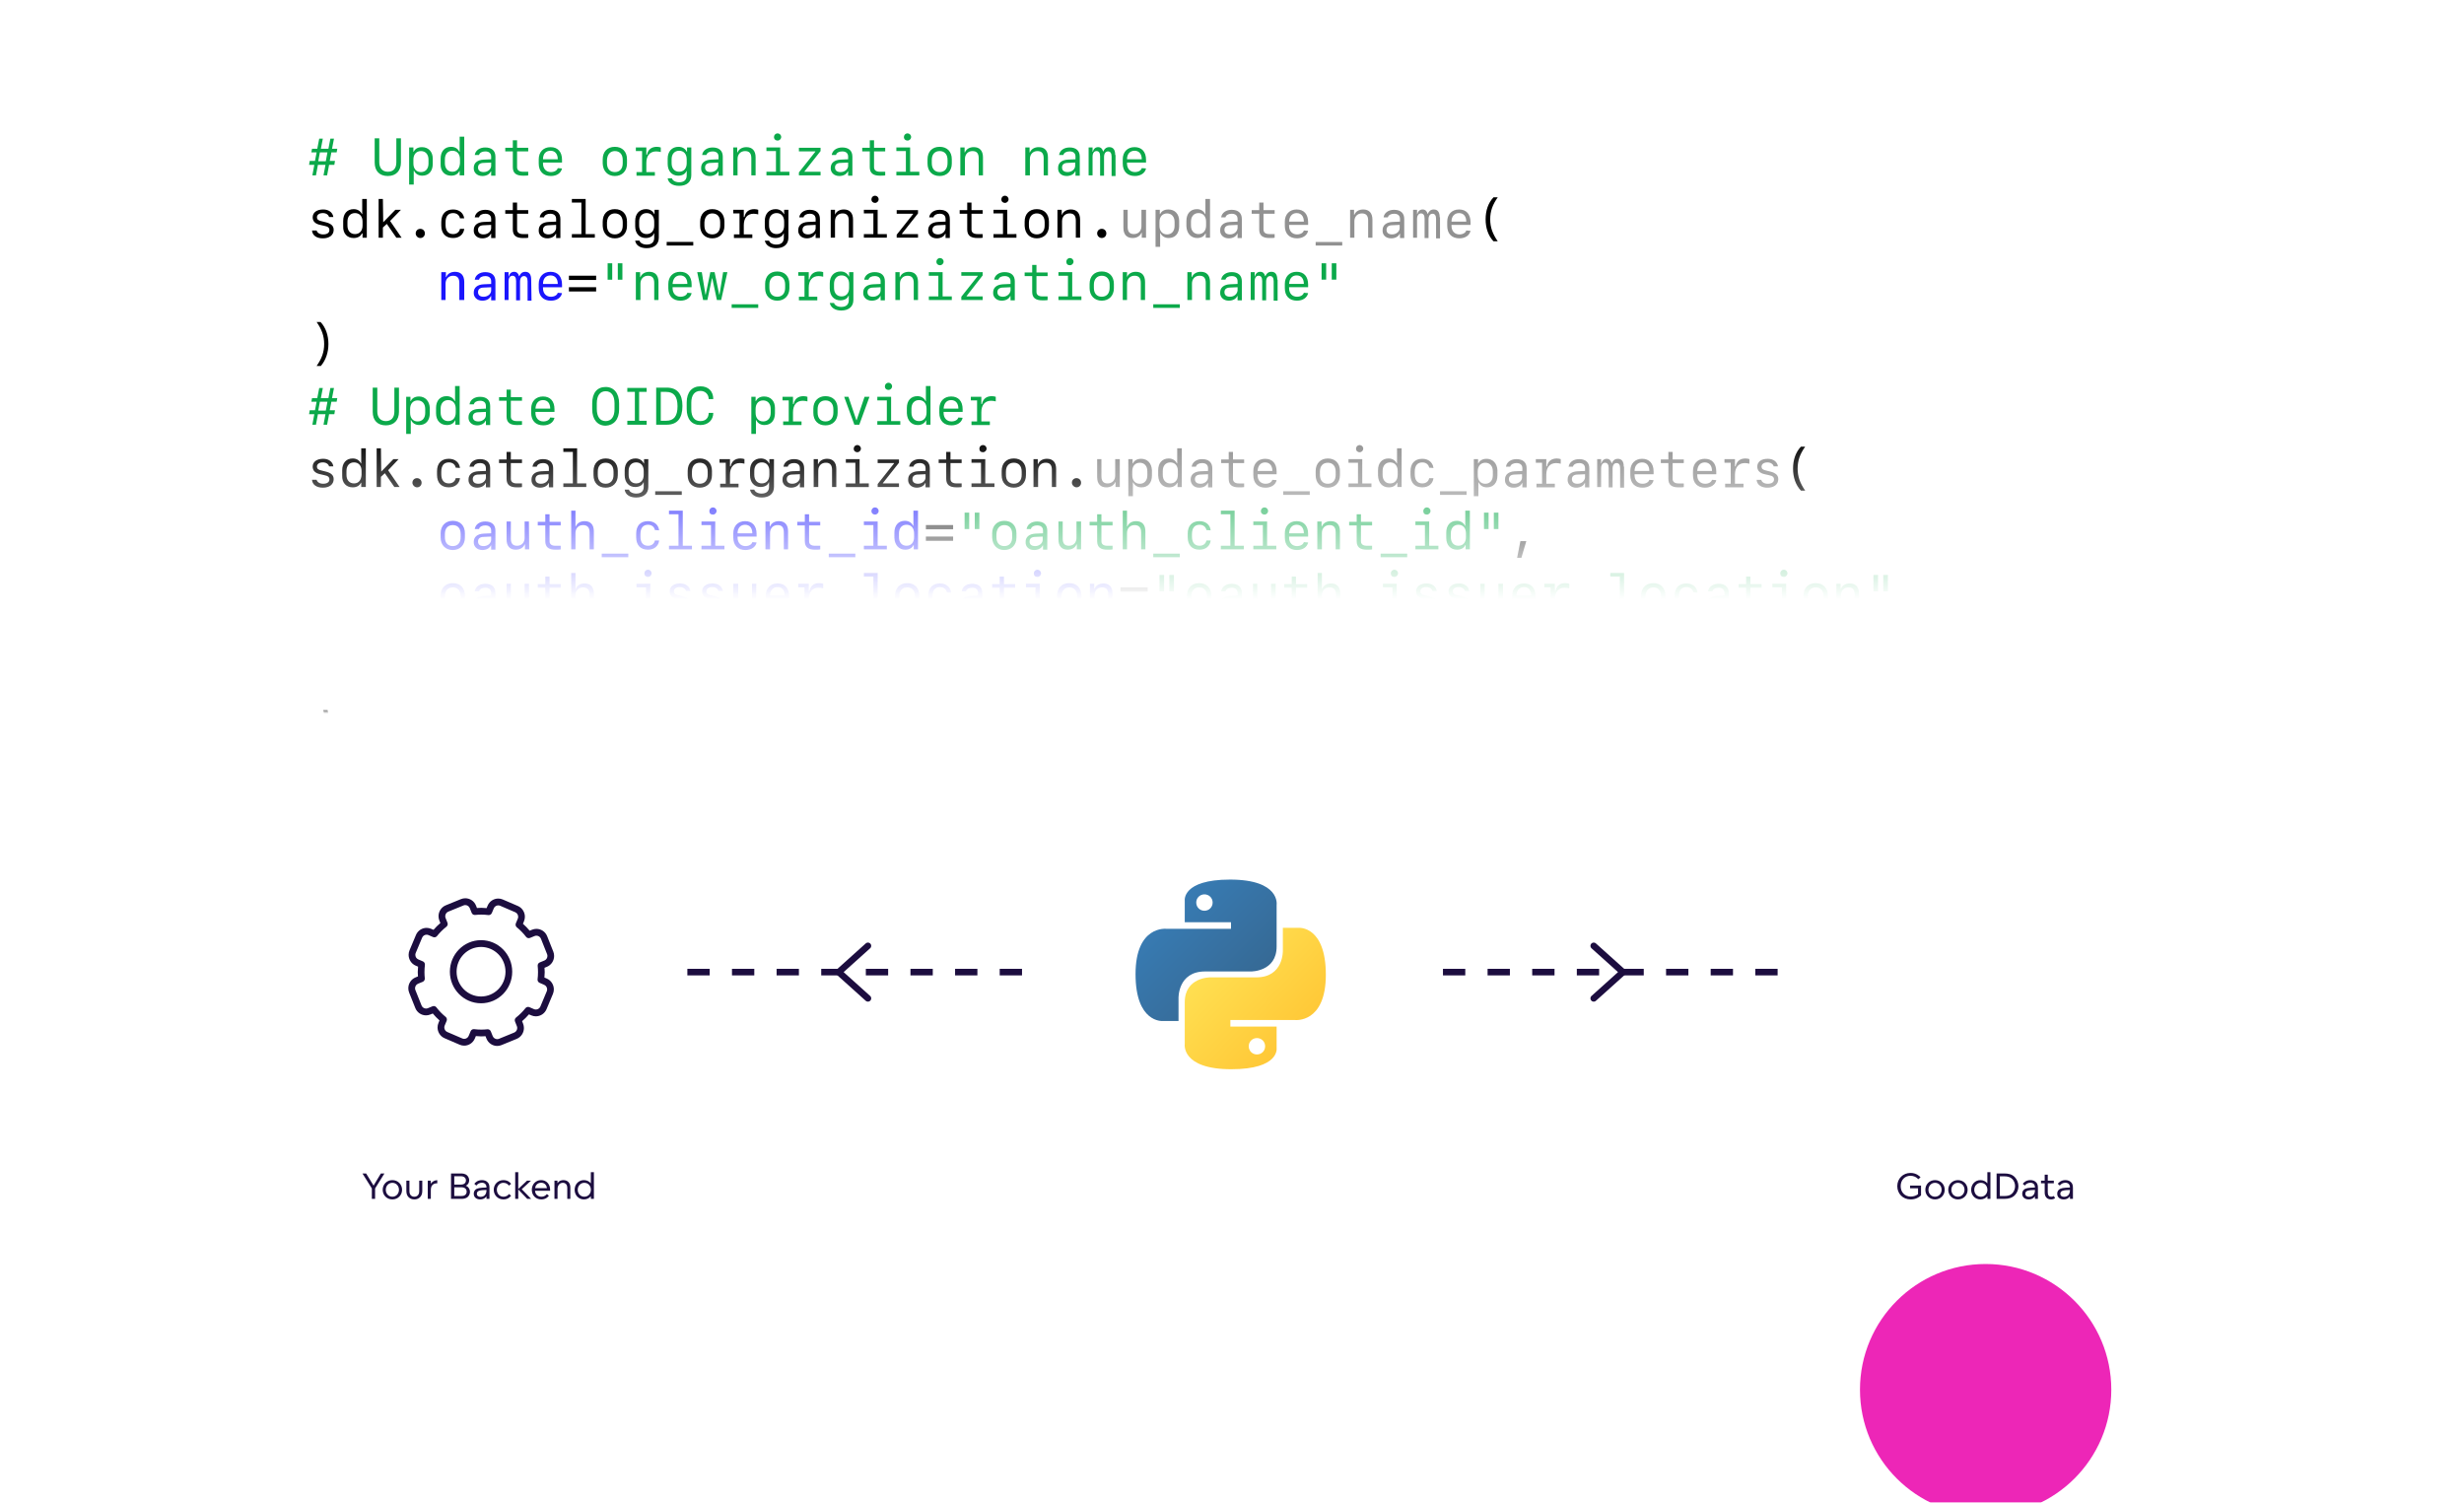 <svg width="751" height="458" viewBox="0 0 751 458" fill="none" xmlns="http://www.w3.org/2000/svg"><g filter="url(#filter0_dddddd_2968_4218)"><path d="M687.7.848H63.7c-4.4 0-8 3.6-8 8V208.848c0 4.4 3.6 8 8 8H356.043c1.061 0 2.078.422 2.829 1.172l14 14c1.562 1.562 4.094 1.562 5.656 0l14-14c.751-.75 1.768-1.172 2.829-1.172H687.7c4.4 0 8-3.6 8-8V8.848c0-4.4-3.6-8-8-8Z" fill="#fff"/></g><mask id="mask0_2968_4218" style="mask-type:luminance" maskUnits="userSpaceOnUse" x="55" y="0" width="641" height="217"><path d="M63.5.448h624c4.4 0 8 3.6 8 8V208.448c0 4.4-3.6 8-8 8h-624c-4.4 0-8-3.6-8-8V8.448c0-4.4 3.6-8 8-8Z" fill="#fff"/></mask><g mask="url(#mask0_2968_4218)"><path d="m102.6 46.448.2-1.1h-1.6l.6-3.1h-1.1l-.6 3.1h-2.3l.6-3.1h-1.1l-.6 3.1h-1.6l-.2 1.1h1.6l-.5 2.6h-1.6l-.2 1.2h1.6l-.6 3.2h1.1l.6-3.2H99.2l-.6 3.2h1.1l.6-3.2h1.6l.2-1.2h-1.6l.5-2.6h1.6Zm-5.1 0h2.3l-.5 2.7h-2.3l.5-2.7Zm20.7 5.9c-1.6 0-2.6-1.1-2.6-2.9v-7.3h-1.4v7.4c0 2.6 1.5 4.1 4 4.1s4-1.6 4-4.1v-7.4h-1.4v7.3c0 1.9-.9 2.9-2.6 2.9Zm10.4-7.5c-1.2 0-2.1.5-2.5 1.4h-.1v-1.3h-1.3v11.3h1.4v-4.2h.1c.4.9 1.3 1.5 2.5 1.5 2 0 3.2-1.4 3.2-3.6v-1.6c0-2.1-1.3-3.5-3.3-3.5Zm-.3 1.2c1.4 0 2.3 1 2.3 2.6v1.2c0 1.6-.9 2.6-2.3 2.6s-2.3-1-2.3-2.6v-1.2c0-1.6.9-2.6 2.3-2.6Zm9.2 7.5c1.2 0 2.1-.5 2.5-1.4h.1v1.3h1.4v-11.8h-1.4v4.6h-.1c-.4-.9-1.3-1.5-2.5-1.5-2 0-3.2 1.4-3.2 3.6v1.6c-.1 2.2 1.2 3.6 3.2 3.6Zm.4-1.2c-1.4 0-2.3-1-2.3-2.6v-1.2c0-1.6.9-2.6 2.3-2.6s2.3 1 2.3 2.6v1.2c-.1 1.6-1 2.6-2.3 2.6Zm9.1 1.3c1.2 0 2.2-.5 2.6-1.4h.1v1.3h1.3v-5.8c0-1.8-1.1-2.8-3.1-2.8-1.7 0-3 .9-3.2 2.3h1.3c.2-.7.9-1.1 1.9-1.1 1.2 0 1.8.6 1.8 1.6v.8l-2.3.1c-1.9.1-3 1-3 2.5-.1 1.4 1 2.5 2.6 2.5Zm.4-1.2c-1.1 0-1.7-.5-1.7-1.4 0-.9.6-1.4 1.8-1.4l2.2-.1v1c0 1-1 1.9-2.3 1.9Zm8.9-9.7v2.3H154v1.1h2.3v4.8c0 1.8 1 2.6 3.1 2.6.4 0 1.4 0 1.6-.1v-1.1h-1.6c-1.2 0-1.8-.5-1.8-1.4v-4.8h3.4v-1.1h-3.4v-2.3h-1.3Zm13.7 8.5c-.2.7-1 1.2-2.1 1.2-1.4 0-2.4-1-2.4-2.6v-.3h5.8v-.8c0-2.5-1.3-3.9-3.5-3.9s-3.6 1.5-3.6 3.7v1.3c0 2.4 1.4 3.8 3.7 3.8 1.8 0 3.1-.9 3.4-2.3l-1.3-.1Zm-2.2-5.3c1.4 0 2.2 1 2.2 2.6h-4.5c0-1.6.8-2.6 2.3-2.6Zm19.6 7.7c2.2 0 3.7-1.5 3.7-3.8v-1.3c0-2.3-1.4-3.8-3.7-3.8-2.3 0-3.7 1.5-3.7 3.8v1.3c.1 2.3 1.5 3.8 3.7 3.8Zm0-7.6c1.5 0 2.4 1 2.4 2.7v1c0 1.7-.9 2.7-2.4 2.7s-2.4-1-2.4-2.7v-1c.1-1.7 1-2.7 2.4-2.7Zm9.6 3.6c0-2.2 1.1-3.5 3-3.5.5 0 1 .1 1.4.2v-1.4c-.3-.1-.7-.2-1.2-.2-1.6 0-2.7.8-3 2.4h-.2v-2.2h-3.2v1.1h1.9v6.4H194v1.1h5.6v-1.1H197v-2.8Zm10 7c2.3 0 3.7-1.2 3.7-3.2v-8.5h-1.3v1.3h-.1c-.4-.9-1.3-1.5-2.5-1.5-2 0-3.3 1.4-3.3 3.6v1.6c0 2.2 1.3 3.6 3.2 3.6 1.2 0 2.2-.5 2.5-1.4h.1v1.3c0 1.4-.8 2.1-2.3 2.1-1.1 0-2-.5-2.2-1.2h-1.3c.2 1.4 1.5 2.3 3.5 2.3Zm-2.3-6.9v-1.2c0-1.6.9-2.6 2.3-2.6s2.3 1 2.3 2.6v1.2c0 1.6-.9 2.6-2.3 2.6s-2.3-1-2.3-2.6Zm11.6 3.9c1.2 0 2.2-.5 2.6-1.4h.1v1.3h1.3v-5.8c0-1.8-1.1-2.8-3.1-2.8-1.7 0-3 .9-3.2 2.3h1.3c.2-.7.9-1.1 1.9-1.1 1.2 0 1.8.6 1.8 1.6v.8l-2.3.1c-1.9.1-3 1-3 2.5-.1 1.4.9 2.5 2.6 2.5Zm.3-1.2c-1.1 0-1.7-.5-1.7-1.4 0-.9.6-1.4 1.8-1.4l2.2-.1v1c0 1-1 1.9-2.3 1.9Zm6.9 1h1.3v-5c0-1.4.9-2.4 2.3-2.4 1.3 0 1.9.7 1.9 2.2v5.2h1.3v-5.5c0-2-1-3.1-2.8-3.1-1.3 0-2.3.6-2.7 1.6h-.1v-1.5h-1.2v8.5Zm13.5-10.6c.6 0 1.1-.5 1.1-1.1 0-.6-.5-1.1-1.1-1.1-.6 0-1.1.5-1.1 1.1 0 .7.5 1.1 1.1 1.1Zm3.6 10.6v-1.1h-2.8v-7.4h-4.2v1.1h2.9v6.3h-2.9v1.1h7Zm2.9 0h6.6v-1.1h-4.9v-.1l4.9-6.2v-1h-6.6v1.1h5v.1l-5 6.3v.9Zm12.3.2c1.2 0 2.2-.5 2.6-1.4h.1v1.3h1.3v-5.8c0-1.8-1.1-2.8-3.1-2.8-1.7 0-3 .9-3.2 2.3h1.3c.2-.7.9-1.1 1.9-1.1 1.2 0 1.8.6 1.8 1.6v.8l-2.3.1c-1.9.1-3 1-3 2.5-.1 1.4 1 2.5 2.6 2.5Zm.4-1.2c-1.1 0-1.7-.5-1.7-1.4 0-.9.6-1.4 1.8-1.4l2.2-.1v1c0 1-1 1.9-2.3 1.9Zm8.9-9.7v2.3h-2.3v1.1h2.3v4.8c0 1.8 1 2.6 3.1 2.6.4 0 1.4 0 1.6-.1v-1.1h-1.6c-1.2 0-1.8-.5-1.8-1.4v-4.8h3.4v-1.1h-3.4v-2.3h-1.3Zm11.5.1c.6 0 1.1-.5 1.1-1.1 0-.6-.5-1.1-1.1-1.1-.6 0-1.1.5-1.1 1.1 0 .7.5 1.1 1.1 1.1Zm3.6 10.6v-1.1h-2.8v-7.4h-4.2v1.1h2.9v6.3h-2.9v1.1h7Zm6.2.2c2.2 0 3.7-1.5 3.7-3.8v-1.3c0-2.3-1.4-3.8-3.7-3.8-2.3 0-3.7 1.5-3.7 3.8v1.3c0 2.3 1.4 3.8 3.7 3.8Zm0-7.6c1.5 0 2.4 1 2.4 2.7v1c0 1.7-.9 2.7-2.4 2.7s-2.4-1-2.4-2.7v-1c0-1.7.9-2.7 2.4-2.7Zm6.4 7.4h1.3v-5c0-1.4.9-2.4 2.3-2.4 1.3 0 1.9.7 1.9 2.2v5.2h1.3v-5.5c0-2-1-3.1-2.8-3.1-1.3 0-2.3.6-2.7 1.6h-.1v-1.5h-1.3v8.5h.1Zm19.8 0h1.3v-5c0-1.4.9-2.4 2.3-2.4 1.3 0 1.9.7 1.9 2.2v5.2h1.3v-5.5c0-2-1-3.1-2.8-3.1-1.3 0-2.3.6-2.7 1.6h-.1v-1.5h-1.3v8.5h.1Zm12.5.2c1.2 0 2.2-.5 2.6-1.4h.1v1.3h1.3v-5.8c0-1.8-1.1-2.8-3.1-2.8-1.7 0-3 .9-3.2 2.3h1.3c.2-.7.9-1.1 1.9-1.1 1.2 0 1.8.6 1.8 1.6v.8l-2.3.1c-1.9.1-3 1-3 2.5-.1 1.4.9 2.5 2.6 2.5Zm.3-1.2c-1.1 0-1.7-.5-1.7-1.4 0-.9.6-1.4 1.8-1.4l2.2-.1v1c0 1-1 1.9-2.3 1.9Zm14.5-5.2c0-1.6-.6-2.4-1.8-2.4-.9 0-1.5.5-1.8 1.3h-.1c-.2-.8-.7-1.3-1.5-1.3s-1.4.5-1.6 1.4h-.1v-1.3h-1.2v8.5h1.2v-5.7c0-1.1.5-1.7 1.2-1.7s1.1.5 1.1 1.6v5.9h1.2v-5.7c0-1.1.5-1.7 1.2-1.7s1.1.5 1.1 1.6v5.9h1.2v-6.4h-.1Zm8.1 4c-.2.7-1 1.2-2.1 1.2-1.4 0-2.4-1-2.4-2.6v-.3h5.8v-.8c0-2.5-1.3-3.9-3.5-3.9s-3.6 1.5-3.6 3.7v1.3c0 2.4 1.4 3.8 3.7 3.8 1.8 0 3.1-.9 3.4-2.3l-1.3-.1Zm-2.2-5.3c1.4 0 2.2 1 2.2 2.6h-4.5c0-1.6.9-2.6 2.3-2.6Zm-159.2 39.3v-5h-1.4v5h1.4Zm3.1 0v-5h-1.4v5h1.4Zm4.2 6.2h1.3v-5c0-1.4.9-2.4 2.3-2.4 1.3 0 1.9.7 1.9 2.2v5.2h1.3v-5.5c0-2-1-3.1-2.8-3.1-1.3 0-2.3.6-2.7 1.6h-.1v-1.5h-1.3v8.5h.1Zm15.6-2.2c-.2.7-1 1.2-2.1 1.2-1.4 0-2.4-1-2.4-2.6v-.3h5.8v-.8c0-2.5-1.3-3.9-3.5-3.9s-3.6 1.5-3.6 3.7v1.3c0 2.4 1.4 3.8 3.7 3.8 1.8 0 3.1-.9 3.4-2.3l-1.3-.1Zm-2.2-5.3c1.4 0 2.2 1 2.2 2.6H205c.1-1.6.9-2.6 2.3-2.6Zm14.4-1h-1.3l-1.1 6.8h-.1l-1.4-6.8h-1.3l-1.4 6.8h-.1l-1.1-6.8h-1.4l1.8 8.5h1.3l1.4-6.6h.1l1.4 6.6h1.3l1.9-8.5Zm9.4 10.9v-1.1H223v1.1h8.1Zm5.8-2.2c2.2 0 3.7-1.5 3.7-3.8v-1.3c0-2.3-1.4-3.8-3.7-3.8-2.3 0-3.7 1.5-3.7 3.8v1.3c0 2.3 1.5 3.8 3.7 3.8Zm0-7.6c1.5 0 2.4 1 2.4 2.7v1c0 1.7-.9 2.7-2.4 2.7s-2.4-1-2.4-2.7v-1c0-1.7.9-2.7 2.4-2.7Zm9.6 3.6c0-2.2 1.1-3.5 3-3.5.5 0 1 .1 1.4.2v-1.4c-.3-.1-.7-.2-1.2-.2-1.6 0-2.7.8-3 2.4h-.2v-2.2h-3.2v1.1h1.9v6.4h-1.7v1.1h5.6v-1.1h-2.6v-2.8Zm9.9 7c2.3 0 3.7-1.2 3.7-3.2v-8.5h-1.3v1.3h-.1c-.4-.9-1.3-1.5-2.5-1.5-2 0-3.3 1.4-3.3 3.6v1.6c0 2.2 1.3 3.6 3.2 3.6 1.2 0 2.2-.5 2.5-1.4h.1v1.3c0 1.4-.8 2.1-2.3 2.1-1.1 0-2-.5-2.2-1.2h-1.3c.3 1.4 1.6 2.3 3.5 2.3Zm-2.2-6.9v-1.2c0-1.6.9-2.6 2.3-2.6s2.3 1 2.3 2.6v1.2c0 1.6-.9 2.6-2.3 2.6s-2.3-1-2.3-2.6Zm11.5 3.9c1.2 0 2.2-.5 2.6-1.4h.1v1.3h1.3v-5.8c0-1.8-1.1-2.8-3.1-2.8-1.7 0-3 .9-3.2 2.3h1.3c.2-.7.9-1.1 1.9-1.1 1.2 0 1.8.6 1.8 1.6v.8l-2.3.1c-1.9.1-3 1-3 2.5-.1 1.4 1 2.5 2.6 2.5Zm.4-1.2c-1.1 0-1.7-.5-1.7-1.4 0-.9.6-1.4 1.8-1.4l2.2-.1v1c0 1-1 1.9-2.3 1.9Zm6.9 1h1.3v-5c0-1.4.9-2.4 2.3-2.4 1.3 0 1.9.7 1.9 2.2v5.2h1.3v-5.5c0-2-1-3.1-2.8-3.1-1.3 0-2.3.6-2.7 1.6h-.1v-1.5h-1.3v8.5h.1Zm13.5-10.6c.6 0 1.1-.5 1.1-1.1 0-.6-.5-1.1-1.1-1.1-.6 0-1.1.5-1.1 1.1 0 .7.5 1.1 1.1 1.1Zm3.6 10.6v-1.1h-2.8v-7.4h-4.2v1.1h2.9v6.3h-2.9v1.1h7Zm2.8 0h6.6v-1.1h-4.9v-.1l4.9-6.3v-1H293v1.1h5v.1l-5 6.3v1h-.1Zm12.4.2c1.2 0 2.2-.5 2.6-1.4h.1v1.3h1.3v-5.8c0-1.8-1.1-2.8-3.1-2.8-1.7 0-3 .9-3.2 2.3h1.3c.2-.7.9-1.1 1.9-1.1 1.2 0 1.8.6 1.8 1.6v.8l-2.3.1c-1.9.1-3 1-3 2.5-.1 1.4 1 2.5 2.6 2.5Zm.4-1.2c-1.1 0-1.7-.5-1.7-1.4 0-.9.6-1.4 1.8-1.4l2.2-.1v1c-.1 1-1.1 1.9-2.3 1.9Zm8.9-9.7v2.3h-2.3v1.1h2.3v4.8c0 1.8 1 2.6 3.1 2.6.4 0 1.4 0 1.6-.1v-1.1h-1.6c-1.2 0-1.8-.5-1.8-1.4v-4.8h3.4v-1.1h-3.4v-2.3h-1.3Zm11.5.1c.6 0 1.1-.5 1.1-1.1 0-.6-.5-1.1-1.1-1.1-.6 0-1.1.5-1.1 1.1 0 .7.4 1.1 1.1 1.1Zm3.5 10.6v-1.1h-2.8v-7.4h-4.2v1.1h2.9v6.3h-2.9v1.1h7Zm6.2.2c2.2 0 3.7-1.5 3.7-3.8v-1.3c0-2.3-1.4-3.8-3.7-3.8-2.3 0-3.7 1.5-3.7 3.8v1.3c0 2.3 1.5 3.8 3.7 3.8Zm0-7.6c1.5 0 2.4 1 2.4 2.7v1c0 1.7-.9 2.7-2.4 2.7s-2.4-1-2.4-2.7v-1c0-1.7 1-2.7 2.4-2.7Zm6.4 7.4h1.3v-5c0-1.4.9-2.4 2.3-2.4 1.3 0 1.9.7 1.9 2.2v5.2h1.3v-5.5c0-2-1-3.1-2.8-3.1-1.3 0-2.3.6-2.7 1.6v-1.5h-1.3v8.5Zm17.4 2.4v-1.1h-8.1v1.1h8.1Zm2.4-2.4h1.3v-5c0-1.4.9-2.4 2.3-2.4 1.3 0 1.9.7 1.9 2.2v5.2h1.3v-5.5c0-2-1-3.1-2.8-3.1-1.3 0-2.3.6-2.7 1.6h-.1v-1.5h-1.3v8.5h.1Zm12.5.2c1.2 0 2.2-.5 2.6-1.4h.1v1.3h1.3v-5.8c0-1.8-1.1-2.8-3.1-2.8-1.7 0-3 .9-3.2 2.3h1.3c.2-.7.9-1.1 1.9-1.1 1.2 0 1.8.6 1.8 1.6v.8l-2.3.1c-1.9.1-3 1-3 2.5-.1 1.4 1 2.5 2.6 2.5Zm.4-1.2c-1.1 0-1.7-.5-1.7-1.4 0-.9.6-1.4 1.8-1.4l2.2-.1v1c-.1 1-1 1.9-2.3 1.9Zm14.4-5.2c0-1.6-.6-2.4-1.8-2.4-.9 0-1.5.5-1.8 1.3h-.1c-.2-.8-.7-1.3-1.5-1.3s-1.4.5-1.6 1.4h-.1v-1.3h-1.2v8.5h1.2v-5.7c0-1.1.5-1.7 1.2-1.7s1.1.5 1.1 1.6v5.9h1.2v-5.7c0-1.1.5-1.7 1.2-1.7s1.1.5 1.1 1.6v5.9h1.2v-6.4h-.1Zm8.1 4c-.2.7-1 1.2-2.1 1.2-1.4 0-2.4-1-2.4-2.6v-.3h5.8v-.8c0-2.5-1.3-3.9-3.5-3.9s-3.6 1.5-3.6 3.7v1.3c0 2.4 1.4 3.8 3.7 3.8 1.8 0 3.1-.9 3.4-2.3l-1.3-.1Zm-2.2-5.3c1.4 0 2.2 1 2.2 2.6h-4.5c.1-1.6.9-2.6 2.3-2.6Zm9 1.3v-5h-1.4v5h1.4Zm3.1 0v-5h-1.4v5h1.4ZM102.6 122.448l.2-1.1h-1.6l.6-3.1h-1.1l-.6 3.1h-2.3l.6-3.1h-1.1l-.6 3.1h-1.6l-.2 1.1h1.6l-.5 2.6h-1.6l-.2 1.2h1.6l-.6 3.2h1.1l.6-3.2H99.2l-.6 3.2h1.1l.6-3.2h1.6l.2-1.2h-1.6l.5-2.6h1.6Zm-5.1 0h2.3l-.5 2.7h-2.3l.5-2.7Zm20.1 5.9c-1.6 0-2.6-1.1-2.6-2.9v-7.3h-1.4v7.4c0 2.6 1.5 4.1 4 4.1s4-1.6 4-4.1v-7.4h-1.4v7.3c0 1.9-1 2.9-2.6 2.9Zm10.1-7.5c-1.2 0-2.1.5-2.5 1.4h-.1v-1.3h-1.3v11.3h1.4v-4.2h.1c.4.9 1.3 1.5 2.5 1.5 2 0 3.2-1.4 3.2-3.6v-1.6c-.1-2.1-1.4-3.5-3.3-3.5Zm-.4 1.2c1.4 0 2.3 1 2.3 2.6v1.2c0 1.6-.9 2.6-2.3 2.6s-2.3-1-2.3-2.6v-1.2c0-1.6.9-2.6 2.3-2.6Zm8.9 7.5c1.2 0 2.1-.5 2.5-1.4h.1v1.3h1.3v-11.8h-1.4v4.6h-.1c-.4-.9-1.3-1.5-2.5-1.5-2 0-3.2 1.4-3.2 3.6v1.6c0 2.2 1.3 3.6 3.3 3.6Zm.4-1.2c-1.4 0-2.3-1-2.3-2.6v-1.2c0-1.6.9-2.6 2.3-2.6s2.3 1 2.3 2.6v1.2c0 1.6-.9 2.6-2.3 2.6Zm8.8 1.3c1.2 0 2.2-.5 2.6-1.4h.1v1.3h1.3v-5.8c0-1.8-1.1-2.8-3.1-2.8-1.7 0-3 .9-3.2 2.3h1.3c.2-.7.9-1.1 1.9-1.1 1.2 0 1.8.6 1.8 1.6v.8l-2.3.1c-1.9.1-3 1-3 2.5-.1 1.4 1 2.5 2.6 2.5Zm.4-1.2c-1.1 0-1.7-.5-1.7-1.4 0-.9.6-1.4 1.8-1.4l2.2-.1v1c0 1-1 1.9-2.3 1.9Zm8.6-9.7v2.3h-2.3v1.1h2.3v4.8c0 1.8 1 2.6 3.1 2.6.4 0 1.4 0 1.6-.1v-1.1h-1.6c-1.2 0-1.8-.5-1.8-1.4v-4.8h3.4v-1.1h-3.4v-2.3h-1.3Zm13.3 8.5c-.2.7-1 1.2-2.1 1.2-1.4 0-2.4-1-2.4-2.6v-.3h5.8v-.8c0-2.5-1.3-3.9-3.5-3.9s-3.6 1.5-3.6 3.7v1.3c0 2.4 1.4 3.8 3.7 3.8 1.8 0 3.1-.9 3.4-2.3l-1.3-.1Zm-2.2-5.3c1.4 0 2.2 1 2.2 2.6h-4.5c.1-1.6.9-2.6 2.3-2.6Zm23.2 2.8v-1.8c0-3.1-1.6-5-4.1-5-2.6 0-4.1 1.8-4.1 5v1.8c0 3.1 1.6 5 4.1 5 2.5-.1 4.1-1.9 4.1-5Zm-4.1 3.6c-1.7 0-2.7-1.3-2.7-3.7v-1.7c0-2.4 1-3.7 2.7-3.7 1.7 0 2.7 1.3 2.7 3.7v1.8c0 2.3-1 3.6-2.7 3.6Zm12.5 1.1v-1.2h-2.3v-8.8h2.3v-1.2h-5.9v1.2h2.3v8.8h-2.3v1.2h5.9Zm2.9-11.3v11.3h3.2c3.2 0 4.8-1.9 4.8-5.7 0-3.7-1.6-5.6-4.8-5.6H200Zm1.4 1.3h1.6c2.4 0 3.5 1.4 3.5 4.4 0 3-1.1 4.4-3.5 4.4h-1.6v-8.8Zm12.1 8.9c-1.8 0-2.8-1.2-2.8-3.6v-2c0-2.3 1-3.6 2.8-3.6 1.4 0 2.5 1 2.5 2.5h1.4c0-2.4-1.5-3.9-3.9-3.9-2.6 0-4.2 1.8-4.2 4.9v2c0 3.1 1.5 4.9 4.2 4.9 2.3 0 3.9-1.5 3.9-3.7H216c0 1.6-1 2.5-2.5 2.5Zm19.4-7.5c-1.2 0-2.1.5-2.5 1.4h-.1v-1.3H229v11.3h1.4v-4.2h.1c.4.9 1.3 1.5 2.5 1.5 2 0 3.2-1.4 3.2-3.6v-1.6c0-2.1-1.3-3.5-3.3-3.5Zm-.3 1.2c1.4 0 2.3 1 2.3 2.6v1.2c0 1.6-.9 2.6-2.3 2.6s-2.3-1-2.3-2.6v-1.2c0-1.6.9-2.6 2.3-2.6Zm9.1 3.6c0-2.2 1.1-3.5 3-3.5.5 0 1 .1 1.4.2v-1.4c-.3-.1-.7-.2-1.2-.2-1.6 0-2.7.8-3 2.4h-.2v-2.2h-3.2v1.1h1.9v6.4h-1.7v1.1h5.6v-1.1h-2.6v-2.8Zm9.9 4c2.2 0 3.7-1.5 3.7-3.8v-1.3c0-2.3-1.4-3.8-3.7-3.8-2.2 0-3.7 1.5-3.7 3.8v1.3c0 2.3 1.4 3.8 3.7 3.8Zm0-7.6c1.5 0 2.4 1 2.4 2.7v1c0 1.7-.9 2.7-2.4 2.7s-2.4-1-2.4-2.7v-1c0-1.7.9-2.7 2.4-2.7Zm5.7-1.1 3.1 8.5h1.5l3.1-8.5h-1.5l-2.4 7.1h-.1l-2.4-7.1h-1.3Zm13.5-2.1c.6 0 1.1-.5 1.1-1.1 0-.6-.5-1.1-1.1-1.1-.6 0-1.1.5-1.1 1.1 0 .7.5 1.1 1.1 1.1Zm3.6 10.6v-1.1h-2.8v-7.4h-4.2v1.1h2.9v6.3h-2.9v1.1h7Zm5.3.1c1.2 0 2.1-.5 2.5-1.4h.1v1.3h1.3v-11.8h-1.4v4.6h-.1c-.4-.9-1.3-1.5-2.5-1.5-2 0-3.2 1.4-3.2 3.6v1.6c.1 2.2 1.4 3.6 3.3 3.6Zm.4-1.2c-1.4 0-2.3-1-2.3-2.6v-1.2c0-1.6.9-2.6 2.3-2.6s2.3 1 2.3 2.6v1.2c0 1.6-.9 2.6-2.3 2.6Zm12-1.1c-.2.7-1 1.2-2.1 1.2-1.4 0-2.4-1-2.4-2.6v-.3h5.8v-.8c0-2.5-1.3-3.9-3.5-3.9s-3.6 1.5-3.6 3.7v1.3c0 2.4 1.4 3.8 3.7 3.8 1.8 0 3.1-.9 3.4-2.3l-1.3-.1Zm-2.2-5.3c1.4 0 2.2 1 2.2 2.6h-4.5c.1-1.6.9-2.6 2.3-2.6Zm9.2 3.7c0-2.2 1.1-3.5 3-3.5.5 0 1 .1 1.4.2v-1.4c-.3-.1-.7-.2-1.2-.2-1.6 0-2.7.8-3 2.4h-.2v-2.2h-3.2v1.1h1.9v6.4h-1.7v1.1h5.6v-1.1h-2.6v-2.8Zm-3.7 35.6v-5H294v5h1.4Zm3.1 0v-5h-1.4v5h1.4Zm7.6 6.4c2.2 0 3.7-1.5 3.7-3.8v-1.3c0-2.3-1.4-3.8-3.7-3.8-2.2 0-3.7 1.5-3.7 3.8v1.3c.1 2.3 1.5 3.8 3.7 3.8Zm0-7.6c1.5 0 2.4 1 2.4 2.7v1c0 1.7-.9 2.7-2.4 2.7s-2.4-1-2.4-2.7v-1c.1-1.7 1-2.7 2.4-2.7Zm9.1 7.6c1.2 0 2.2-.5 2.6-1.4h.1v1.3h1.3v-5.8c0-1.8-1.1-2.8-3.1-2.8-1.7 0-3 .9-3.2 2.3h1.3c.2-.7.9-1.1 1.9-1.1 1.2 0 1.8.6 1.8 1.6v.8l-2.3.1c-1.9.1-3 1-3 2.5-.1 1.4.9 2.5 2.6 2.5Zm.3-1.2c-1.1 0-1.7-.5-1.7-1.4 0-.9.6-1.4 1.8-1.4l2.2-.1v1c0 1-1 1.9-2.3 1.9Zm13.9-7.5h-1.3v5c0 1.4-.9 2.4-2.3 2.4-1.3 0-1.9-.7-1.9-2.2v-5.2h-1.3v5.5c0 2 1 3.1 2.8 3.1 1.3 0 2.3-.6 2.7-1.6h.1v1.5h1.3v-8.5h-.1Zm5-2.2v2.3h-2.3v1.1h2.3v4.8c0 1.8 1 2.6 3.1 2.6.4 0 1.4 0 1.6-.1v-1.1h-1.6c-1.2 0-1.8-.5-1.8-1.4v-4.8h3.4v-1.1h-3.4v-2.3h-1.3Zm7.8 10.7h1.3v-5c0-1.4.9-2.4 2.3-2.4 1.3 0 2 .7 2 2.2v5.2h1.3v-5.5c0-2-1-3.1-2.8-3.1-1.3 0-2.3.6-2.7 1.6h-.1v-4.8h-1.3v11.8Zm17.4 2.4v-1.1h-8.1v1.1h8.1Zm9.4-8.2c-.2-1.7-1.5-2.8-3.4-2.8-2.3 0-3.6 1.4-3.6 3.8v1.1c0 2.4 1.3 3.8 3.6 3.8 1.9 0 3.2-1.1 3.4-2.8h-1.3c-.2 1-1 1.6-2.1 1.6-1.5 0-2.3-1-2.3-2.8v-.8c0-1.8.8-2.8 2.3-2.8 1.1 0 1.9.6 2.1 1.6l1.3.1Zm10.1 5.8v-1.1h-2.8v-10.7h-4.2v1.1h2.9v9.6h-2.9v1.1h7Zm6.3-10.6c.6 0 1.1-.5 1.1-1.1 0-.6-.5-1.1-1.1-1.1-.6 0-1.1.5-1.1 1.1 0 .7.5 1.1 1.1 1.1Zm3.6 10.6v-1.1h-2.8v-7.4H382v1.1h2.9v6.3H382v1.1h7Zm8.4-2.2c-.2.7-1 1.2-2.1 1.2-1.4 0-2.4-1-2.4-2.6v-.3h5.8v-.8c0-2.5-1.3-3.9-3.5-3.9s-3.6 1.5-3.6 3.7v1.3c0 2.4 1.4 3.8 3.7 3.8 1.8 0 3.1-.9 3.4-2.3l-1.3-.1Zm-2.2-5.3c1.4 0 2.2 1 2.2 2.6h-4.5c.1-1.6.9-2.6 2.3-2.6Zm6.4 7.5h1.3v-5c0-1.4.9-2.4 2.3-2.4 1.3 0 1.9.7 1.9 2.2v5.2h1.3v-5.5c0-2-1-3.1-2.8-3.1-1.3 0-2.3.6-2.7 1.6h-.1v-1.5h-1.3v8.5h.1Zm11.9-10.7v2.3h-2.3v1.1h2.3v4.8c0 1.8 1 2.6 3.1 2.6.4 0 1.4 0 1.6-.1v-1.1h-1.6c-1.2 0-1.8-.5-1.8-1.4v-4.8h3.4v-1.1h-3.4v-2.3h-1.3Zm15.4 13.1v-1.1h-8.1v1.1h8.1Zm6-13c.6 0 1.1-.5 1.1-1.1 0-.6-.5-1.1-1.1-1.1-.6 0-1.1.5-1.1 1.1 0 .7.4 1.1 1.1 1.1Zm3.5 10.6v-1.1h-2.8v-7.4h-4.2v1.1h2.9v6.3h-2.9v1.1h7Zm5.7.1c1.2 0 2.1-.5 2.5-1.4h.1v1.3h1.3v-11.8h-1.4v4.6h-.1c-.4-.9-1.3-1.5-2.5-1.5-2 0-3.2 1.4-3.2 3.6v1.6c0 2.2 1.3 3.6 3.3 3.6Zm.4-1.2c-1.4 0-2.3-1-2.3-2.6v-1.2c0-1.6.9-2.6 2.3-2.6s2.3 1 2.3 2.6v1.2c0 1.6-.9 2.6-2.3 2.6Zm9.2-5.1v-5h-1.4v5h1.4Zm3 0v-5h-1.4v5h1.4Zm-101.9 19v-5h-1.4v5h1.4Zm3 0v-5h-1.4v5h1.4Zm7.7 6.4c2.2 0 3.7-1.5 3.7-3.8v-1.3c0-2.3-1.4-3.8-3.7-3.8-2.3 0-3.7 1.5-3.7 3.8v1.3c0 2.3 1.4 3.8 3.7 3.8Zm0-7.6c1.5 0 2.4 1 2.4 2.7v1c0 1.7-.9 2.7-2.4 2.7s-2.4-1-2.4-2.7v-1c0-1.7.9-2.7 2.4-2.7Zm9 7.6c1.2 0 2.2-.5 2.6-1.4h.1v1.3h1.3v-5.8c0-1.8-1.1-2.8-3.1-2.8-1.7 0-3 .9-3.2 2.3h1.3c.2-.7.9-1.1 1.9-1.1 1.2 0 1.8.6 1.8 1.6v.8l-2.3.1c-1.9.1-3 1-3 2.5-.1 1.4 1 2.5 2.6 2.5Zm.4-1.2c-1.1 0-1.7-.5-1.7-1.4 0-.9.6-1.4 1.8-1.4l2.2-.1v1c-.1 1-1 1.9-2.3 1.9Zm13.8-7.5h-1.3v5c0 1.4-.9 2.4-2.3 2.4-1.3 0-1.9-.7-1.9-2.2v-5.2h-1.3v5.5c0 2 1 3.1 2.8 3.1 1.3 0 2.3-.6 2.7-1.6h.1v1.5h1.3v-8.5h-.1Zm5-2.2v2.3h-2.3v1.1h2.3v4.8c0 1.8 1 2.6 3.1 2.6.4 0 1.4 0 1.6-.1v-1.1h-1.6c-1.2 0-1.8-.5-1.8-1.4v-4.8h3.4v-1.1H395v-2.3h-1.3Zm7.9 10.7h1.3v-5c0-1.4.9-2.4 2.3-2.4 1.3 0 2 .7 2 2.2v5.2h1.3v-5.5c0-2-1-3.1-2.8-3.1-1.3 0-2.3.6-2.7 1.6h-.1v-4.8h-1.3v11.8Zm17.4 2.4v-1.1h-8.1v1.1h8.1Zm6-13c.6 0 1.1-.5 1.1-1.1 0-.6-.5-1.1-1.1-1.1-.6 0-1.1.5-1.1 1.1 0 .7.4 1.1 1.1 1.1Zm3.5 10.6v-1.1h-2.8v-7.4h-4.2v1.1h2.9v6.3h-2.9v1.1h7Zm3.1-6.2c0 1.2.8 2 2.3 2.3l1.3.3c1.1.2 1.5.6 1.5 1.3 0 .8-.7 1.3-1.9 1.3-1.1 0-1.8-.5-2-1.2h-1.4c.1 1.5 1.4 2.4 3.3 2.4 2 0 3.3-1 3.3-2.6 0-1.2-.8-1.9-2.4-2.3l-1.2-.3c-1.1-.2-1.5-.6-1.5-1.2 0-.8.7-1.3 1.8-1.3 1 0 1.7.5 1.9 1.2h1.3c-.2-1.4-1.4-2.3-3.1-2.3-1.9 0-3.2.9-3.2 2.4Zm9.9 0c0 1.2.8 2 2.3 2.3l1.3.3c1.1.2 1.5.6 1.5 1.3 0 .8-.7 1.3-1.9 1.3-1.1 0-1.8-.5-2-1.2h-1.4c.1 1.5 1.4 2.4 3.3 2.4 2 0 3.3-1 3.3-2.6 0-1.2-.8-1.9-2.4-2.3l-1.2-.3c-1.1-.2-1.5-.6-1.5-1.2 0-.8.7-1.3 1.8-1.3 1 0 1.7.5 1.9 1.2h1.3c-.2-1.4-1.4-2.3-3.1-2.3-1.9 0-3.2.9-3.2 2.4Zm16.5-2.3h-1.3v5c0 1.4-.9 2.4-2.3 2.4-1.3 0-1.9-.7-1.9-2.2v-5.2h-1.3v5.5c0 2 1 3.1 2.8 3.1 1.3 0 2.3-.6 2.7-1.6h.1v1.5h1.3v-8.5h-.1Zm8.7 6.3c-.2.7-1 1.2-2.1 1.2-1.4 0-2.4-1-2.4-2.6v-.3h5.8v-.8c0-2.5-1.3-3.9-3.5-3.9s-3.6 1.5-3.6 3.7v1.3c0 2.4 1.4 3.8 3.7 3.8 1.8 0 3.1-.9 3.4-2.3l-1.3-.1Zm-2.2-5.3c1.4 0 2.2 1 2.2 2.6h-4.5c0-1.6.9-2.6 2.3-2.6Zm9.4 3.7c0-2.2 1.1-3.5 3-3.5.5 0 1 .1 1.4.2v-1.4c-.3-.1-.7-.2-1.2-.2-1.6 0-2.7.8-3 2.4h-.2v-2.2h-3.2v1.1h1.9v6.4h-1.7v1.1h5.6v-1.1h-2.6v-2.8Zm14.3 6.2v-1.1h-8.1v1.1h8.1Zm9.6-2.4v-1.1H495v-10.7h-4.2v1.1h2.9v9.6h-2.9v1.1h7Zm6.1.2c2.2 0 3.7-1.5 3.7-3.8v-1.3c0-2.3-1.4-3.8-3.7-3.8-2.3 0-3.7 1.5-3.7 3.8v1.3c.1 2.3 1.5 3.8 3.7 3.8Zm0-7.6c1.5 0 2.4 1 2.4 2.7v1c0 1.7-.9 2.7-2.4 2.7s-2.4-1-2.4-2.7v-1c.1-1.7 1-2.7 2.4-2.7Zm13.5 1.6c-.2-1.7-1.5-2.8-3.4-2.8-2.3 0-3.6 1.4-3.6 3.8v1.1c0 2.4 1.3 3.8 3.6 3.8 1.9 0 3.2-1.1 3.4-2.8h-1.3c-.2 1-1 1.6-2.1 1.6-1.5 0-2.3-1-2.3-2.8v-.8c0-1.8.8-2.8 2.3-2.8 1.1 0 1.9.6 2.1 1.6l1.3.1Zm5.5 6c1.2 0 2.2-.5 2.6-1.4h.1v1.3h1.3v-5.8c0-1.8-1.1-2.8-3.1-2.8-1.7 0-3 .9-3.2 2.3h1.3c.2-.7.9-1.1 1.9-1.1 1.2 0 1.8.6 1.8 1.6v.8l-2.3.1c-1.9.1-3 1-3 2.5-.1 1.4 1 2.5 2.6 2.5Zm.4-1.2c-1.1 0-1.7-.5-1.7-1.4 0-.9.6-1.4 1.8-1.4l2.2-.1v1c-.1 1-1.1 1.9-2.3 1.9Zm8.9-9.7v2.3h-2.3v1.1h2.3v4.8c0 1.8 1 2.6 3.1 2.6.4 0 1.4 0 1.6-.1v-1.1h-1.6c-1.2 0-1.8-.5-1.8-1.4v-4.8h3.4v-1.1h-3.4v-2.3h-1.3Zm11.5.1c.6 0 1.1-.5 1.1-1.1 0-.6-.5-1.1-1.1-1.1-.6 0-1.1.5-1.1 1.1 0 .7.4 1.1 1.1 1.1Zm3.5 10.6v-1.1h-2.8v-7.4h-4.2v1.1h2.9v6.3h-2.9v1.1h7Zm6.2.2c2.2 0 3.7-1.5 3.7-3.8v-1.3c0-2.3-1.4-3.8-3.7-3.8-2.3 0-3.7 1.5-3.7 3.8v1.3c0 2.3 1.5 3.8 3.7 3.8Zm0-7.6c1.5 0 2.4 1 2.4 2.7v1c0 1.7-.9 2.7-2.4 2.7s-2.4-1-2.4-2.7v-1c0-1.7.9-2.7 2.4-2.7Zm6.4 7.4h1.3v-5c0-1.4.9-2.4 2.3-2.4 1.3 0 1.9.7 1.9 2.2v5.2h1.3v-5.5c0-2-1-3.1-2.8-3.1-1.3 0-2.3.6-2.7 1.6h-.1v-1.5h-1.3v8.5h.1Zm12.6-6.2v-5H571v5h1.4Zm3 0v-5H574v5h1.4Zm-240.4 19v-5h-1.4v5h1.4Zm3 0v-5h-1.4v5h1.4Zm7.7 6.4c2.2 0 3.7-1.5 3.7-3.8v-1.3c0-2.3-1.4-3.8-3.7-3.8-2.3 0-3.7 1.5-3.7 3.8v1.3c0 2.3 1.5 3.8 3.7 3.8Zm0-7.6c1.5 0 2.4 1 2.4 2.7v1c0 1.7-.9 2.7-2.4 2.7s-2.4-1-2.4-2.7v-1c0-1.7.9-2.7 2.4-2.7Zm9 7.6c1.2 0 2.2-.5 2.6-1.4h.1v1.3h1.3v-5.8c0-1.8-1.1-2.8-3.1-2.8-1.7 0-3 .9-3.2 2.3h1.3c.2-.7.9-1.1 1.9-1.1 1.2 0 1.8.6 1.8 1.6v.8l-2.3.1c-1.9.1-3 1-3 2.5-.1 1.4 1 2.5 2.6 2.5Zm.4-1.2c-1.1 0-1.7-.5-1.7-1.4 0-.9.6-1.4 1.8-1.4l2.2-.1v1c0 1-1 1.9-2.3 1.9Zm13.8-7.5h-1.3v5c0 1.4-.9 2.4-2.3 2.4-1.3 0-1.9-.7-1.9-2.2v-5.2h-1.3v5.5c0 2 1 3.1 2.8 3.1 1.3 0 2.3-.6 2.7-1.6h.1v1.5h1.3v-8.5h-.1Zm5-2.2v2.3h-2.3v1.1h2.3v4.8c0 1.8 1 2.6 3.1 2.6.4 0 1.4 0 1.6-.1v-1.1H377c-1.2 0-1.8-.5-1.8-1.4v-4.8h3.4v-1.1h-3.4v-2.3h-1.3Zm7.9 10.7h1.3v-5c0-1.4.9-2.4 2.3-2.4 1.3 0 2 .7 2 2.2v5.2h1.3v-5.5c0-2-1-3.1-2.8-3.1-1.3 0-2.3.6-2.7 1.6h-.1v-4.8h-1.3v11.8Zm17.4 2.4v-1.1h-8.1v1.1h8.1Zm9.4-8.2c-.2-1.7-1.5-2.8-3.4-2.8-2.3 0-3.6 1.4-3.6 3.8v1.1c0 2.4 1.3 3.8 3.6 3.8 1.9 0 3.2-1.1 3.4-2.8h-1.3c-.2 1-1 1.6-2.1 1.6-1.5 0-2.3-1-2.3-2.8v-.8c0-1.8.8-2.8 2.3-2.8 1.1 0 1.9.6 2.1 1.6l1.3.1Zm10 5.8v-1.1h-2.8v-10.7h-4.2v1.1h2.9v9.6h-2.9v1.1h7Zm6.4-10.6c.6 0 1.1-.5 1.1-1.1 0-.6-.5-1.1-1.1-1.1-.6 0-1.1.5-1.1 1.1 0 .7.4 1.1 1.1 1.1Zm3.5 10.6v-1.1h-2.8v-7.4h-4.2v1.1h2.9v6.3h-2.9v1.1h7Zm8.5-2.2c-.2.7-1 1.2-2.1 1.2-1.4 0-2.4-1-2.4-2.6v-.3h5.8v-.8c0-2.5-1.3-3.9-3.5-3.9s-3.6 1.5-3.6 3.7v1.3c0 2.4 1.4 3.8 3.7 3.8 1.8 0 3.1-.9 3.4-2.3l-1.3-.1Zm-2.2-5.3c1.4 0 2.2 1 2.2 2.6h-4.5c0-1.6.9-2.6 2.3-2.6Zm6.3 7.5h1.3v-5c0-1.4.9-2.4 2.3-2.4 1.3 0 1.9.7 1.9 2.2v5.2h1.3v-5.5c0-2-1-3.1-2.8-3.1-1.3 0-2.3.6-2.7 1.6h-.1v-1.5H441v8.5h.1Zm11.9-10.7v2.3h-2.3v1.1h2.3v4.8c0 1.8 1 2.6 3.1 2.6.4 0 1.4 0 1.6-.1v-1.1h-1.6c-1.2 0-1.8-.5-1.8-1.4v-4.8h3.4v-1.1h-3.4v-2.3H453Zm15.4 13.1v-1.1h-8.1v1.1h8.1Zm2.8-8.6c0 1.2.8 2 2.3 2.3l1.3.3c1.1.2 1.5.6 1.5 1.3 0 .8-.7 1.3-1.9 1.3-1.1 0-1.8-.5-2-1.2H471c.1 1.5 1.4 2.4 3.3 2.4 2 0 3.3-1 3.3-2.6 0-1.2-.8-1.9-2.4-2.3l-1.2-.3c-1.1-.2-1.5-.6-1.5-1.2 0-.8.7-1.3 1.8-1.3 1 0 1.7.5 1.9 1.2h1.3c-.2-1.4-1.4-2.3-3.1-2.3-2 0-3.2.9-3.2 2.4Zm15.3 4c-.2.7-1 1.2-2.1 1.2-1.4 0-2.4-1-2.4-2.6v-.3h5.8v-.8c0-2.5-1.3-3.9-3.5-3.9s-3.6 1.5-3.6 3.7v1.3c0 2.4 1.4 3.8 3.7 3.8 1.8 0 3.1-.9 3.4-2.3l-1.3-.1Zm-2.2-5.3c1.4 0 2.2 1 2.2 2.6H482c0-1.6.8-2.6 2.3-2.6Zm13.3 1.7c-.2-1.7-1.5-2.8-3.4-2.8-2.3 0-3.6 1.4-3.6 3.8v1.1c0 2.4 1.3 3.8 3.6 3.8 1.9 0 3.2-1.1 3.4-2.8h-1.3c-.2 1-1 1.6-2.1 1.6-1.5 0-2.3-1-2.3-2.8v-.8c0-1.8.8-2.8 2.3-2.8 1.1 0 1.9.6 2.1 1.6l1.3.1Zm6 2c0-2.2 1.1-3.5 3-3.5.5 0 1 .1 1.4.2v-1.4c-.3-.1-.7-.2-1.2-.2-1.6 0-2.7.8-3 2.4h-.2v-2.2h-3.2v1.1h1.9v6.4h-1.7v1.1h5.6v-1.1h-2.6v-2.8Zm12.5 1.6c-.2.7-1 1.2-2.1 1.2-1.4 0-2.4-1-2.4-2.6v-.3h5.8v-.8c0-2.5-1.3-3.9-3.5-3.9s-3.6 1.5-3.6 3.7v1.3c0 2.4 1.4 3.8 3.7 3.8 1.8 0 3.1-.9 3.4-2.3l-1.3-.1Zm-2.2-5.3c1.4 0 2.2 1 2.2 2.6h-4.5c.1-1.6.9-2.6 2.3-2.6Zm8.4-3.2v2.3H520v1.1h2.3v4.8c0 1.8 1 2.6 3.1 2.6.4 0 1.4 0 1.6-.1v-1.1h-1.6c-1.2 0-1.8-.5-1.8-1.4v-4.8h3.4v-1.1h-3.4v-2.3h-1.3Zm10.5 4.5v-5h-1.4v5h1.4Zm3.1 0v-5h-1.4v5h1.4Z" fill="#0BA94A"/><path d="M95.3 66.248c0 1.2.8 2 2.3 2.3l1.3.3c1.1.2 1.5.6 1.5 1.3 0 .8-.7 1.3-1.9 1.3-1.1 0-1.8-.5-2-1.2h-1.4c.1 1.5 1.4 2.4 3.3 2.4 2 0 3.3-1 3.3-2.6 0-1.2-.8-1.9-2.4-2.3l-1.2-.3c-1.1-.2-1.5-.6-1.5-1.2 0-.8.7-1.3 1.8-1.3 1 0 1.7.5 1.9 1.2h1.3c-.2-1.4-1.4-2.3-3.1-2.3-1.9 0-3.2.9-3.2 2.4Zm12.5 6.3c1.2 0 2.1-.5 2.5-1.4h.2v1.3h1.3v-11.8h-1.4v4.6h-.1c-.4-.9-1.3-1.5-2.5-1.5-2 0-3.2 1.4-3.2 3.6v1.6c-.1 2.2 1.2 3.6 3.2 3.6Zm.4-1.2c-1.4 0-2.3-1-2.3-2.6v-1.2c0-1.6.9-2.6 2.3-2.6s2.3 1 2.3 2.6v1.2c0 1.6-.9 2.6-2.3 2.6Zm8.6-3.6-.1-7.1h-1.3v11.8h1.3v-3.1l1.2-1.1 2.9 4.2h1.6l-3.5-5.1 3.3-3.4h-1.7l-3.7 3.8Zm11.3 4.8c.8 0 1.4-.6 1.4-1.4 0-.8-.6-1.4-1.4-1.4-.8 0-1.4.6-1.4 1.4 0 .7.6 1.4 1.4 1.4Zm13.4-5.9c-.2-1.7-1.5-2.8-3.4-2.8-2.3 0-3.6 1.4-3.6 3.8v1.1c0 2.4 1.3 3.8 3.6 3.8 1.9 0 3.2-1.1 3.4-2.8h-1.3c-.2 1-1 1.6-2.1 1.6-1.5 0-2.3-1-2.3-2.8v-.8c0-1.8.8-2.8 2.3-2.8 1.1 0 1.9.6 2.1 1.6h1.3v.1Zm5.5 6c1.2 0 2.2-.5 2.6-1.4h.1v1.3h1.3v-5.8c0-1.8-1.1-2.8-3.1-2.8-1.7 0-3 .9-3.2 2.3h1.3c.2-.7.9-1.1 1.9-1.1 1.2 0 1.8.6 1.8 1.6v.8l-2.3.1c-1.9.1-3 1-3 2.5-.1 1.4 1 2.5 2.6 2.5Zm.4-1.2c-1.1 0-1.7-.5-1.7-1.4 0-.9.6-1.4 1.8-1.4l2.2-.1v1c0 1-1 1.9-2.3 1.9Zm8.9-9.7v2.3H154v1.1h2.3v4.8c0 1.8 1 2.6 3.1 2.6.4 0 1.4 0 1.6-.1v-1.1h-1.6c-1.2 0-1.8-.5-1.8-1.4v-4.8h3.4v-1.1h-3.4v-2.3h-1.3Zm10.5 10.9c1.2 0 2.2-.5 2.6-1.4h.1v1.3h1.3v-5.8c0-1.8-1.1-2.8-3.1-2.8-1.7 0-3 .9-3.2 2.3h1.3c.2-.7.9-1.1 1.9-1.1 1.2 0 1.8.6 1.8 1.6v.8l-2.3.1c-1.9.1-3 1-3 2.5-.1 1.4 1 2.5 2.6 2.5Zm.4-1.2c-1.1 0-1.7-.5-1.7-1.4 0-.9.6-1.4 1.8-1.4l2.2-.1v1c-.1 1-1 1.9-2.3 1.9Zm14.1 1v-1.1h-2.8v-10.7h-4.2v1.1h2.9v9.6h-2.9v1.1h7Zm6.1.2c2.2 0 3.7-1.5 3.7-3.8v-1.3c0-2.3-1.4-3.8-3.7-3.8-2.3 0-3.7 1.5-3.7 3.8v1.3c.1 2.3 1.5 3.8 3.7 3.8Zm0-7.6c1.5 0 2.4 1 2.4 2.7v1c0 1.7-.9 2.7-2.4 2.7s-2.4-1-2.4-2.7v-1c.1-1.7 1-2.7 2.4-2.7Zm9.7 10.6c2.3 0 3.7-1.2 3.7-3.2v-8.5h-1.3v1.3h-.1c-.4-.9-1.3-1.5-2.5-1.5-2 0-3.3 1.4-3.3 3.6v1.6c0 2.2 1.3 3.6 3.2 3.6 1.2 0 2.2-.5 2.5-1.4h.1v1.3c0 1.4-.8 2.1-2.3 2.1-1.1 0-2-.5-2.2-1.2h-1.3c.2 1.4 1.5 2.3 3.5 2.3Zm-2.3-6.9v-1.2c0-1.6.9-2.6 2.3-2.6s2.3 1 2.3 2.6v1.2c0 1.6-.9 2.6-2.3 2.6s-2.3-1-2.3-2.6Zm16.5 6.1v-1.1h-8.1v1.1h8.1Zm5.8-2.2c2.2 0 3.7-1.5 3.7-3.8v-1.3c0-2.3-1.4-3.8-3.7-3.8-2.2 0-3.7 1.5-3.7 3.8v1.3c0 2.3 1.5 3.8 3.7 3.8Zm0-7.6c1.5 0 2.4 1 2.4 2.7v1c0 1.7-.9 2.7-2.4 2.7s-2.4-1-2.4-2.7v-1c.1-1.7 1-2.7 2.4-2.7Zm9.6 3.6c0-2.2 1.1-3.5 3-3.5.5 0 1 .1 1.4.2v-1.4c-.3-.1-.7-.2-1.2-.2-1.6 0-2.7.8-3 2.4h-.2v-2.2h-3.2v1.1h1.9v6.4h-1.7v1.1h5.6v-1.1h-2.6v-2.8Zm9.9 7c2.3 0 3.7-1.2 3.7-3.2v-8.5H239v1.3h-.1c-.4-.9-1.3-1.5-2.5-1.5-2 0-3.3 1.4-3.3 3.6v1.6c0 2.2 1.3 3.6 3.2 3.6 1.2 0 2.2-.5 2.5-1.4h.1v1.3c0 1.4-.8 2.1-2.3 2.1-1.1 0-2-.5-2.2-1.2h-1.3c.3 1.4 1.6 2.3 3.5 2.3Zm-2.2-6.9v-1.2c0-1.6.9-2.6 2.3-2.6s2.3 1 2.3 2.6v1.2c0 1.6-.9 2.6-2.3 2.6s-2.3-1-2.3-2.6Zm11.5 3.9c1.2 0 2.2-.5 2.6-1.4h.1v1.3h1.3v-5.8c0-1.8-1.1-2.8-3.1-2.8-1.7 0-3 .9-3.2 2.3h1.3c.2-.7.9-1.1 1.9-1.1 1.2 0 1.8.6 1.8 1.6v.8l-2.3.1c-1.9.1-3 1-3 2.5-.1 1.4 1 2.5 2.6 2.5Zm.4-1.2c-1.1 0-1.7-.5-1.7-1.4 0-.9.6-1.4 1.8-1.4l2.2-.1v1c0 1-1 1.9-2.3 1.9Zm6.9 1h1.3v-5c0-1.4.9-2.4 2.3-2.4 1.3 0 1.9.7 1.9 2.2v5.2h1.3v-5.5c0-2-1-3.1-2.8-3.1-1.3 0-2.3.6-2.7 1.6v-1.5h-1.3v8.5Zm13.5-10.6c.6 0 1.1-.5 1.1-1.1 0-.6-.5-1.1-1.1-1.1-.6 0-1.1.5-1.1 1.1 0 .7.5 1.1 1.1 1.1Zm3.6 10.6v-1.1h-2.8v-7.4h-4.2v1.1h2.9v6.3h-2.9v1.1h7Zm2.9 0h6.6v-1.1h-4.9v-.1l4.9-6.2v-1h-6.5v1.1h5v.1l-5 6.3v.9h-.1Zm12.3.2c1.2 0 2.2-.5 2.6-1.4h.1v1.3h1.3v-5.8c0-1.8-1.1-2.8-3.1-2.8-1.7 0-3 .9-3.2 2.3h1.3c.2-.7.9-1.1 1.9-1.1 1.2 0 1.8.6 1.8 1.6v.8l-2.3.1c-1.9.1-3 1-3 2.5-.1 1.4 1 2.5 2.6 2.5Zm.4-1.2c-1.1 0-1.7-.5-1.7-1.4 0-.9.6-1.4 1.8-1.4l2.2-.1v1c-.1 1-1 1.9-2.3 1.9Zm8.9-9.7v2.3h-2.3v1.1h2.3v4.8c0 1.8 1 2.6 3.1 2.6.4 0 1.4 0 1.6-.1v-1.1h-1.6c-1.2 0-1.8-.5-1.8-1.4v-4.8h3.4v-1.1h-3.4v-2.3h-1.3Zm11.5.1c.6 0 1.1-.5 1.1-1.1 0-.6-.5-1.1-1.1-1.1-.6 0-1.1.5-1.1 1.1 0 .7.5 1.1 1.1 1.1Zm3.5 10.6v-1.1H307v-7.4h-4.2v1.1h2.9v6.3h-2.9v1.1h7Zm6.2.2c2.2 0 3.7-1.5 3.7-3.8v-1.3c0-2.3-1.4-3.8-3.7-3.8-2.3 0-3.7 1.5-3.7 3.8v1.3c.1 2.3 1.5 3.8 3.7 3.8Zm0-7.6c1.5 0 2.4 1 2.4 2.7v1c0 1.7-.9 2.7-2.4 2.7s-2.4-1-2.4-2.7v-1c.1-1.7 1-2.7 2.4-2.7Zm6.4 7.4h1.3v-5c0-1.4.9-2.4 2.3-2.4 1.3 0 1.9.7 1.9 2.2v5.2h1.3v-5.5c0-2-1-3.1-2.8-3.1-1.3 0-2.3.6-2.7 1.6h-.1v-1.5h-1.3v8.5h.1Zm13.4.1c.8 0 1.4-.6 1.4-1.4 0-.8-.6-1.4-1.4-1.4-.8 0-1.4.6-1.4 1.4 0 .7.6 1.4 1.4 1.4Zm117-5.7c0 2.7.8 5 2.4 6.7h1.3c-1.6-2.3-2.3-4.3-2.3-6.7 0-2.5.7-4.4 2.3-6.7h-1.3c-1.6 1.7-2.4 4-2.4 6.7Zm-271.1 18.5v-1.3h-8.3v1.3h8.3Zm0 3.5v-1.3h-8.3v1.3h8.3Zm-81.6 16c0-2.6-.8-5-2.4-6.7h-1.2c1.6 2.3 2.3 4.3 2.3 6.7 0 2.5-.7 4.4-2.3 6.7h1.3c1.5-1.8 2.3-4.1 2.3-6.7Zm-4.8 37.4c0 1.2.8 2 2.3 2.3l1.3.3c1.1.2 1.5.6 1.5 1.3 0 .8-.7 1.3-1.9 1.3-1.1 0-1.8-.5-2-1.2h-1.4c.1 1.5 1.4 2.4 3.3 2.4 2 0 3.3-1 3.3-2.6 0-1.2-.8-1.9-2.4-2.3l-1.2-.3c-1.1-.2-1.5-.6-1.5-1.2 0-.8.7-1.3 1.8-1.3 1 0 1.7.5 1.9 1.2h1.3c-.2-1.4-1.4-2.3-3.1-2.3-1.9 0-3.2.9-3.2 2.4Zm12.2 6.3c1.2 0 2.1-.5 2.5-1.4h.1v1.3h1.4v-11.8h-1.4v4.6h-.1c-.4-.9-1.3-1.5-2.5-1.5-2 0-3.2 1.4-3.2 3.6v1.6c-.1 2.2 1.2 3.6 3.2 3.6Zm.4-1.2c-1.4 0-2.3-1-2.3-2.6v-1.2c0-1.6.9-2.6 2.3-2.6s2.3 1 2.3 2.6v1.2c-.1 1.6-.9 2.6-2.3 2.6Zm8.3-3.6-.1-7.1h-1.3v11.8h1.3v-3.1l1.2-1.1 2.9 4.2h1.6l-3.5-5.1 3.2-3.4h-1.6l-3.7 3.8Zm10.9 4.8c.8 0 1.4-.6 1.4-1.4 0-.8-.6-1.4-1.4-1.4-.8 0-1.4.6-1.4 1.4 0 .7.7 1.4 1.4 1.4Zm13.1-5.9c-.2-1.7-1.5-2.8-3.4-2.8-2.3 0-3.6 1.4-3.6 3.8v1.1c0 2.4 1.3 3.8 3.6 3.8 1.9 0 3.2-1.1 3.4-2.8h-1.3c-.2 1-1 1.6-2.1 1.6-1.5 0-2.3-1-2.3-2.8v-.8c0-1.8.8-2.8 2.3-2.8 1.1 0 1.9.6 2.1 1.6l1.3.1Zm5.2 6c1.2 0 2.2-.5 2.6-1.4h.1v1.3h1.3v-5.8c0-1.8-1.1-2.8-3.1-2.8-1.7 0-3 .9-3.2 2.3h1.3c.2-.7.9-1.1 1.9-1.1 1.2 0 1.8.6 1.8 1.6v.8l-2.3.1c-1.9.1-3 1-3 2.5-.1 1.4 1 2.5 2.6 2.5Zm.4-1.2c-1.1 0-1.7-.5-1.7-1.4 0-.9.6-1.4 1.8-1.4l2.2-.1v1c0 1-1 1.9-2.3 1.9Zm8.6-9.7v2.3h-2.3v1.1h2.3v4.8c0 1.8 1 2.6 3.1 2.6.4 0 1.4 0 1.6-.1v-1.1h-1.6c-1.2 0-1.8-.5-1.8-1.4v-4.8h3.4v-1.1h-3.4v-2.3h-1.3Zm10.2 10.9c1.2 0 2.2-.5 2.6-1.4h.1v1.3h1.3v-5.8c0-1.8-1.1-2.8-3.1-2.8-1.7 0-3 .9-3.2 2.3h1.3c.2-.7.9-1.1 1.9-1.1 1.2 0 1.8.6 1.8 1.6v.8l-2.3.1c-1.9.1-3 1-3 2.5-.1 1.4.9 2.5 2.6 2.5Zm.3-1.2c-1.1 0-1.7-.5-1.7-1.4 0-.9.6-1.4 1.8-1.4l2.2-.1v1c0 1-1 1.9-2.3 1.9Zm13.8 1v-1.1h-2.8v-10.7h-4.2v1.1h2.9v9.6h-2.9v1.1h7Zm5.9.2c2.2 0 3.7-1.5 3.7-3.8v-1.3c0-2.3-1.4-3.8-3.7-3.8-2.2 0-3.7 1.5-3.7 3.8v1.3c0 2.3 1.4 3.8 3.7 3.8Zm0-7.6c1.5 0 2.4 1 2.4 2.7v1c0 1.7-.9 2.7-2.4 2.7s-2.4-1-2.4-2.7v-1c0-1.7.9-2.7 2.4-2.7Zm9.3 10.6c2.3 0 3.7-1.2 3.7-3.2v-8.5h-1.3v1.3h-.1c-.4-.9-1.3-1.5-2.5-1.5-2 0-3.3 1.4-3.3 3.6v1.5c0 2.2 1.3 3.6 3.2 3.6 1.2 0 2.2-.5 2.5-1.4h.1v1.3c0 1.4-.8 2.1-2.3 2.1-1.1 0-2-.5-2.2-1.2h-1.3c.2 1.5 1.5 2.4 3.5 2.4Zm-2.3-6.9v-1.2c0-1.6.9-2.6 2.3-2.6s2.3 1 2.3 2.6v1.2c0 1.6-.9 2.6-2.3 2.6s-2.3-1-2.3-2.6Zm16.2 6.1v-1.1h-8.1v1.1h8.1Zm5.5-2.2c2.2 0 3.7-1.5 3.7-3.8v-1.3c0-2.3-1.4-3.8-3.7-3.8-2.3 0-3.7 1.5-3.7 3.8v1.3c0 2.3 1.4 3.8 3.7 3.8Zm0-7.6c1.5 0 2.4 1 2.4 2.7v1c0 1.7-.9 2.7-2.4 2.7s-2.4-1-2.4-2.7v-1c0-1.7.9-2.7 2.4-2.7Zm9.2 3.6c0-2.2 1.1-3.5 3-3.5.5 0 1 .1 1.4.2v-1.4c-.3-.1-.7-.2-1.2-.2-1.6 0-2.7.8-3 2.4h-.2v-2.2h-3.2v1.1h1.9v6.4h-1.7v1.1h5.6v-1.1h-2.6v-2.8Zm9.7 7c2.3 0 3.7-1.2 3.7-3.2v-8.5h-1.4v1.3h-.1c-.4-.9-1.3-1.5-2.5-1.5-2 0-3.3 1.4-3.3 3.6v1.5c0 2.2 1.3 3.6 3.2 3.6 1.2 0 2.2-.5 2.5-1.4h.1v1.3c0 1.4-.8 2.1-2.3 2.1-1.1 0-2-.5-2.2-1.2h-1.3c.3 1.5 1.6 2.4 3.6 2.4Zm-2.3-6.9v-1.2c0-1.6.9-2.6 2.3-2.6s2.3 1 2.3 2.6v1.2c0 1.6-.9 2.6-2.3 2.6s-2.3-1-2.3-2.6Zm11.2 3.9c1.2 0 2.2-.5 2.6-1.4h.1v1.3h1.3v-5.8c0-1.8-1.1-2.8-3.1-2.8-1.7 0-3 .9-3.2 2.3h1.3c.2-.7.9-1.1 1.9-1.1 1.2 0 1.8.6 1.8 1.6v.8l-2.3.1c-1.9.1-3 1-3 2.5-.1 1.4 1 2.5 2.6 2.5Zm.4-1.2c-1.1 0-1.7-.5-1.7-1.4 0-.9.6-1.4 1.8-1.4l2.2-.1v1c0 1-1 1.9-2.3 1.9Zm6.6 1h1.3v-5c0-1.4.9-2.4 2.3-2.4 1.3 0 1.9.7 1.9 2.2v5.2h1.3v-5.5c0-2-1-3.1-2.8-3.1-1.3 0-2.3.6-2.7 1.6h-.1v-1.5H248v8.5h.1Zm13.2-10.6c.6 0 1.1-.5 1.1-1.1 0-.6-.5-1.1-1.1-1.1-.6 0-1.1.5-1.1 1.1 0 .7.5 1.1 1.1 1.1Zm3.5 10.6v-1.1H262v-7.4h-4.2v1.1h2.9v6.3h-2.9v1.1h7Zm2.6 0h6.6v-1.1h-4.9v-.1l4.9-6.2v-1h-6.5v1.1h5v.1l-5 6.3v.9h-.1Zm12 .2c1.2 0 2.2-.5 2.6-1.4h.1v1.3h1.3v-5.8c0-1.8-1.1-2.8-3.1-2.8-1.7 0-3 .9-3.2 2.3h1.3c.2-.7.9-1.1 1.9-1.1 1.2 0 1.8.6 1.8 1.6v.8l-2.3.1c-1.9.1-3 1-3 2.5-.1 1.4 1 2.5 2.6 2.5Zm.4-1.2c-1.1 0-1.7-.5-1.7-1.4 0-.9.6-1.4 1.8-1.4l2.2-.1v1c0 1-1 1.9-2.3 1.9Zm8.6-9.7v2.3h-2.3v1.1h2.3v4.8c0 1.8 1 2.6 3.1 2.6.4 0 1.4 0 1.6-.1v-1.1h-1.6c-1.2 0-1.8-.5-1.8-1.4v-4.8h3.4v-1.1h-3.4v-2.3h-1.3Zm11.2.1c.6 0 1.1-.5 1.1-1.1 0-.6-.5-1.1-1.1-1.1-.6 0-1.1.5-1.1 1.1 0 .7.4 1.1 1.1 1.1Zm3.5 10.6v-1.1h-2.8v-7.4h-4.2v1.1h2.9v6.3h-2.9v1.1h7Zm5.9.2c2.2 0 3.7-1.5 3.7-3.8v-1.3c0-2.3-1.4-3.8-3.7-3.8-2.3 0-3.7 1.5-3.7 3.8v1.3c0 2.3 1.4 3.8 3.7 3.8Zm0-7.6c1.5 0 2.4 1 2.4 2.7v1c0 1.7-.9 2.7-2.4 2.7s-2.4-1-2.4-2.7v-1c0-1.7.9-2.7 2.4-2.7Zm6.1 7.4h1.3v-5c0-1.4.9-2.4 2.3-2.4 1.3 0 1.9.7 1.9 2.2v5.2h1.3v-5.5c0-2-1-3.1-2.8-3.1-1.3 0-2.3.6-2.7 1.6h-.1v-1.5H315v8.5h.1Zm13 .1c.8 0 1.4-.6 1.4-1.4 0-.8-.6-1.4-1.4-1.4-.8 0-1.4.6-1.4 1.4 0 .7.7 1.4 1.4 1.4Zm218.4-5.7c0 2.7.8 5 2.4 6.7h1.3c-1.6-2.3-2.3-4.3-2.3-6.7 0-2.5.7-4.4 2.3-6.7h-1.3c-1.6 1.7-2.4 4-2.4 6.7Zm-256 18.5v-1.3h-8.3v1.3h8.3Zm0 3.5v-1.3h-8.3v1.3h8.3Zm173.2 5.2 1.5-5.1h-1.8l-1 5.1h1.3Zm-113.9 10.3v-1.3h-8.3v1.3h8.3Zm0 3.5v-1.3h-8.3v1.3h8.3Zm232.6 5.2 1.5-5.1h-1.8l-1 5.1h1.3Zm-252.4 10.3v-1.3h-8.3v1.3h8.3Zm0 3.5v-1.3h-8.3v1.3h8.3Zm-229.9 16c0-2.6-.8-5-2.4-6.7h-1.2c1.6 2.3 2.3 4.3 2.3 6.7 0 2.5-.7 4.4-2.3 6.7h1.3c1.5-1.8 2.3-4.1 2.3-6.7Z" fill="#000"/><path d="M349.2 63.948h-1.3v5c0 1.4-.9 2.4-2.3 2.4-1.3 0-1.9-.7-1.9-2.2v-5.2h-1.3v5.5c0 2 1 3.1 2.8 3.1 1.3 0 2.3-.6 2.7-1.6h.1v1.5h1.3v-8.5h-.1Zm6.9-.1c-1.2 0-2.1.5-2.5 1.4h-.1v-1.3h-1.3v11.3h1.4v-4.2h.1c.4.9 1.3 1.5 2.5 1.5 2 0 3.2-1.4 3.2-3.6v-1.6c0-2.1-1.3-3.5-3.3-3.5Zm-.4 1.2c1.4 0 2.3 1 2.3 2.6v1.2c0 1.6-.9 2.6-2.3 2.6s-2.3-1-2.3-2.6v-1.2c0-1.6.9-2.6 2.3-2.6Zm9.2 7.5c1.2 0 2.1-.5 2.5-1.4h.1v1.3h1.3v-11.8h-1.4v4.6h-.1c-.4-.9-1.3-1.5-2.5-1.5-2 0-3.2 1.4-3.2 3.6v1.6c.1 2.2 1.4 3.6 3.3 3.6Zm.4-1.2c-1.4 0-2.3-1-2.3-2.6v-1.2c0-1.6.9-2.6 2.3-2.6s2.3 1 2.3 2.6v1.2c0 1.6-.9 2.6-2.3 2.6Zm9.2 1.3c1.2 0 2.2-.5 2.6-1.4h.1v1.3h1.3v-5.8c0-1.8-1.1-2.8-3.1-2.8-1.7 0-3 .9-3.2 2.3h1.3c.2-.7.9-1.1 1.9-1.1 1.2 0 1.8.6 1.8 1.6v.8l-2.3.1c-1.9.1-3 1-3 2.5-.1 1.4 1 2.5 2.6 2.5Zm.4-1.2c-1.1 0-1.7-.5-1.7-1.4 0-.9.6-1.4 1.8-1.4l2.2-.1v1c-.1 1-1 1.9-2.3 1.9Zm8.9-9.7v2.3h-2.3v1.1h2.3v4.8c0 1.8 1 2.6 3.1 2.6.4 0 1.4 0 1.6-.1v-1.1h-1.6c-1.2 0-1.8-.5-1.8-1.4v-4.8h3.4v-1.1h-3.4v-2.3h-1.3Zm13.6 8.5c-.2.7-1 1.2-2.1 1.2-1.4 0-2.4-1-2.4-2.6v-.3h5.8v-.8c0-2.5-1.3-3.9-3.5-3.9s-3.6 1.5-3.6 3.7v1.3c0 2.4 1.4 3.8 3.7 3.8 1.8 0 3.1-.9 3.4-2.3l-1.3-.1Zm-2.2-5.3c1.4 0 2.2 1 2.2 2.6h-4.5c.1-1.6.9-2.6 2.3-2.6Zm13.9 9.9v-1.1H401v1.1h8.1Zm2.4-2.4h1.3v-5c0-1.4.9-2.4 2.3-2.4 1.3 0 1.9.7 1.9 2.2v5.2h1.3v-5.5c0-2-1-3.1-2.8-3.1-1.3 0-2.3.6-2.7 1.6h-.1v-1.5h-1.2v8.5Zm12.5.2c1.2 0 2.2-.5 2.6-1.4h.1v1.3h1.3v-5.8c0-1.8-1.1-2.8-3.1-2.8-1.7 0-3 .9-3.2 2.3h1.3c.2-.7.9-1.1 1.9-1.1 1.2 0 1.8.6 1.8 1.6v.8l-2.3.1c-1.9.1-3 1-3 2.5-.1 1.4.9 2.5 2.6 2.5Zm.3-1.2c-1.1 0-1.7-.5-1.7-1.4 0-.9.6-1.4 1.8-1.4l2.2-.1v1c0 1-1 1.9-2.3 1.9Zm14.5-5.2c0-1.6-.6-2.4-1.8-2.4-.9 0-1.5.5-1.8 1.3h-.1c-.2-.8-.7-1.3-1.5-1.3s-1.4.5-1.6 1.4h-.1v-1.3h-1.2v8.5h1.2v-5.7c0-1.1.5-1.7 1.2-1.7s1.1.5 1.1 1.6v5.9h1.2v-5.7c0-1.1.5-1.7 1.2-1.7s1.1.5 1.1 1.6v5.9h1.2v-6.4h-.1Zm8.1 4c-.2.7-1 1.2-2.1 1.2-1.4 0-2.4-1-2.4-2.6v-.3h5.8v-.8c0-2.5-1.3-3.9-3.5-3.9s-3.6 1.5-3.6 3.7v1.3c0 2.4 1.4 3.8 3.7 3.8 1.8 0 3.1-.9 3.4-2.3l-1.3-.1Zm-2.2-5.3c1.4 0 2.2 1 2.2 2.6h-4.5c0-1.6.9-2.6 2.3-2.6ZM341.2 139.948h-1.3v5c0 1.4-.9 2.4-2.3 2.4-1.3 0-1.9-.7-1.9-2.2v-5.2h-1.3v5.5c0 2 1 3.1 2.8 3.1 1.3 0 2.3-.6 2.7-1.6h.1v1.5h1.3v-8.5h-.1Zm6.6-.1c-1.2 0-2.1.5-2.5 1.4h-.1v-1.3h-1.3v11.3h1.4v-4.2h.1c.4.9 1.3 1.5 2.5 1.5 2 0 3.2-1.4 3.2-3.6v-1.6c-.1-2.1-1.3-3.5-3.3-3.5Zm-.4 1.2c1.4 0 2.3 1 2.3 2.6v1.2c0 1.6-.9 2.6-2.3 2.6s-2.3-1-2.3-2.6v-1.2c0-1.6.9-2.6 2.3-2.6Zm8.9 7.5c1.2 0 2.1-.5 2.5-1.4h.1v1.3h1.3v-11.8h-1.4v4.6h-.1c-.4-.9-1.3-1.5-2.5-1.5-2 0-3.2 1.4-3.2 3.6v1.6c.1 2.2 1.3 3.6 3.3 3.6Zm.4-1.2c-1.4 0-2.3-1-2.3-2.6v-1.2c0-1.6.9-2.6 2.3-2.6s2.3 1 2.3 2.6v1.2c0 1.6-.9 2.6-2.3 2.6Zm8.8 1.3c1.2 0 2.2-.5 2.6-1.4h.1v1.3h1.3v-5.8c0-1.8-1.1-2.8-3.1-2.8-1.7 0-3 .9-3.2 2.3h1.3c.2-.7.9-1.1 1.9-1.1 1.2 0 1.8.6 1.8 1.6v.8l-2.3.1c-1.9.1-3 1-3 2.5 0 1.4 1 2.5 2.6 2.5Zm.4-1.2c-1.1 0-1.7-.5-1.7-1.4 0-.9.6-1.4 1.8-1.4l2.2-.1v1c0 1-1 1.9-2.3 1.9Zm8.6-9.7v2.3h-2.3v1.1h2.3v4.8c0 1.8 1 2.6 3.1 2.6.4 0 1.4 0 1.6-.1v-1.1h-1.6c-1.2 0-1.8-.5-1.8-1.4v-4.8h3.4v-1.1h-3.4v-2.3h-1.3Zm13.3 8.5c-.2.7-1 1.2-2.1 1.2-1.4 0-2.4-1-2.4-2.6v-.3h5.8v-.8c0-2.5-1.3-3.9-3.5-3.9s-3.6 1.5-3.6 3.7v1.3c0 2.4 1.4 3.8 3.7 3.8 1.8 0 3.1-.9 3.4-2.3l-1.3-.1Zm-2.2-5.3c1.4 0 2.2 1 2.2 2.6h-4.5c.1-1.6.9-2.6 2.3-2.6Zm13.6 9.9v-1.1h-8.1v1.1h8.1Zm5.5-2.2c2.2 0 3.7-1.5 3.7-3.8v-1.3c0-2.3-1.4-3.8-3.7-3.8-2.2 0-3.7 1.5-3.7 3.8v1.3c0 2.3 1.4 3.8 3.7 3.8Zm0-7.6c1.5 0 2.4 1 2.4 2.7v1c0 1.7-.9 2.7-2.4 2.7s-2.4-1-2.4-2.7v-1c0-1.7.9-2.7 2.4-2.7Zm9.7-3.2c.6 0 1.1-.5 1.1-1.1 0-.6-.5-1.1-1.1-1.1-.6 0-1.1.5-1.1 1.1 0 .7.5 1.1 1.1 1.1Zm3.6 10.6v-1.1h-2.8v-7.4H411v1.1h2.9v6.3H411v1.1h7Zm5.3.1c1.2 0 2.1-.5 2.5-1.4h.1v1.3h1.3v-11.8h-1.4v4.6h-.1c-.4-.9-1.3-1.5-2.5-1.5-2 0-3.2 1.4-3.2 3.6v1.6c.1 2.2 1.3 3.6 3.3 3.6Zm.4-1.2c-1.4 0-2.3-1-2.3-2.6v-1.2c0-1.6.9-2.6 2.3-2.6s2.3 1 2.3 2.6v1.2c0 1.6-.9 2.6-2.3 2.6Zm13.2-4.7c-.2-1.7-1.5-2.8-3.4-2.8-2.3 0-3.6 1.4-3.6 3.8v1.1c0 2.4 1.3 3.8 3.6 3.8 1.9 0 3.2-1.1 3.4-2.8h-1.3c-.2 1-1 1.6-2.1 1.6-1.5 0-2.3-1-2.3-2.8v-.8c0-1.8.8-2.8 2.3-2.8 1.1 0 1.9.6 2.1 1.6l1.3.1Zm10.1 8.2v-1.1h-8.1v1.1h8.1Zm6.1-11c-1.2 0-2.1.5-2.5 1.4h-.1v-1.3h-1.3v11.3h1.4v-4.2h.1c.4.9 1.3 1.5 2.5 1.5 2 0 3.2-1.4 3.2-3.6v-1.6c-.1-2.1-1.4-3.5-3.3-3.5Zm-.4 1.2c1.4 0 2.3 1 2.3 2.6v1.2c0 1.6-.9 2.6-2.3 2.6s-2.3-1-2.3-2.6v-1.2c0-1.6.9-2.6 2.3-2.6Zm8.6 7.6c1.2 0 2.2-.5 2.6-1.4h.1v1.3h1.3v-5.8c0-1.8-1.1-2.8-3.1-2.8-1.7 0-3 .9-3.2 2.3h1.3c.2-.7.9-1.1 1.9-1.1 1.2 0 1.8.6 1.8 1.6v.8l-2.3.1c-1.9.1-3 1-3 2.5-.1 1.4.9 2.5 2.6 2.5Zm.3-1.2c-1.1 0-1.7-.5-1.7-1.4 0-.9.6-1.4 1.8-1.4l2.2-.1v1c0 1-1 1.9-2.3 1.9Zm9.7-2.8c0-2.2 1.1-3.5 3-3.5.5 0 1 .1 1.4.2v-1.4c-.3-.1-.7-.2-1.2-.2-1.6 0-2.7.8-3 2.4h-.2v-2.2h-3.2v1.1h1.9v6.4h-1.7v1.1h5.6v-1.1h-2.6v-2.8Zm9.1 4c1.2 0 2.2-.5 2.6-1.4h.1v1.3h1.3v-5.8c0-1.8-1.1-2.8-3.1-2.8-1.7 0-3 .9-3.2 2.3h1.3c.2-.7.9-1.1 1.9-1.1 1.2 0 1.8.6 1.8 1.6v.8l-2.3.1c-1.9.1-3 1-3 2.5-.1 1.4 1 2.5 2.6 2.5Zm.4-1.2c-1.1 0-1.7-.5-1.7-1.4 0-.9.6-1.4 1.8-1.4l2.2-.1v1c-.1 1-1 1.9-2.3 1.9Zm14.1-5.2c0-1.6-.6-2.4-1.8-2.4-.9 0-1.5.5-1.8 1.3h-.1c-.2-.8-.7-1.3-1.5-1.3s-1.4.5-1.6 1.4h-.1v-1.3h-1.2v8.5h1.2v-5.7c0-1.1.5-1.7 1.2-1.7s1.1.5 1.1 1.6v5.9h1.2v-5.7c0-1.1.5-1.7 1.2-1.7s1.1.5 1.1 1.6v5.9h1.2v-6.4h-.1Zm7.8 4c-.2.7-1 1.2-2.1 1.2-1.4 0-2.4-1-2.4-2.6v-.3h5.8v-.8c0-2.5-1.3-3.9-3.5-3.9s-3.6 1.5-3.6 3.7v1.3c0 2.4 1.4 3.8 3.7 3.8 1.8 0 3.1-.9 3.4-2.3l-1.3-.1Zm-2.2-5.3c1.4 0 2.2 1 2.2 2.6h-4.5c0-1.6.9-2.6 2.3-2.6Zm8-3.2v2.3h-2.3v1.1h2.3v4.8c0 1.8 1 2.6 3.1 2.6.4 0 1.4 0 1.6-.1v-1.1h-1.6c-1.2 0-1.8-.5-1.8-1.4v-4.8h3.4v-1.1h-3.4v-2.3h-1.3Zm13.3 8.5c-.2.7-1 1.2-2.1 1.2-1.4 0-2.4-1-2.4-2.6v-.3h5.8v-.8c0-2.5-1.3-3.9-3.5-3.9s-3.6 1.5-3.6 3.7v1.3c0 2.4 1.4 3.8 3.7 3.8 1.8 0 3.1-.9 3.4-2.3l-1.3-.1Zm-2.2-5.3c1.4 0 2.2 1 2.2 2.6h-4.5c.1-1.6.9-2.6 2.3-2.6Zm9.2 3.7c0-2.2 1.1-3.5 3-3.5.5 0 1 .1 1.4.2v-1.4c-.3-.1-.7-.2-1.2-.2-1.6 0-2.7.8-3 2.4h-.2v-2.2h-3.2v1.1h1.9v6.4h-1.7v1.1h5.6v-1.1h-2.6v-2.8Zm6.8-2.4c0 1.2.8 2 2.3 2.3l1.3.3c1.1.2 1.5.6 1.5 1.3 0 .8-.7 1.3-1.9 1.3-1.1 0-1.8-.5-2-1.2h-1.4c.1 1.5 1.4 2.4 3.3 2.4 2 0 3.3-1 3.3-2.6 0-1.2-.8-1.9-2.4-2.3l-1.2-.3c-1.1-.2-1.5-.6-1.5-1.2 0-.8.7-1.3 1.8-1.3 1 0 1.7.5 1.9 1.2h1.3c-.2-1.4-1.4-2.3-3.1-2.3-2 0-3.2.9-3.2 2.4Z" fill="#919191"/><path d="M134.5 91.448h1.3v-5c0-1.4.9-2.4 2.3-2.4 1.3 0 1.9.7 1.9 2.2v5.2h1.5v-5.5c0-2-1-3.1-2.8-3.1-1.3 0-2.3.6-2.7 1.6h-.1v-1.5h-1.4v8.5Zm12.5.2c1.2 0 2.2-.5 2.6-1.4h.1v1.3h1.3v-5.8c0-1.8-1.1-2.8-3.1-2.8-1.7 0-3 .9-3.2 2.3h1.3c.2-.7.9-1.1 1.9-1.1 1.2 0 1.8.6 1.8 1.6v.8l-2.3.1c-1.9.1-3 1-3 2.5-.1 1.4 1 2.5 2.6 2.5Zm.4-1.2c-1.1 0-1.7-.5-1.7-1.4 0-.9.6-1.4 1.8-1.4l2.2-.1v1c0 1-1 1.9-2.3 1.9Zm14.5-5.2c0-1.6-.6-2.4-1.8-2.4-.9 0-1.5.5-1.8 1.3h-.1c-.2-.8-.7-1.3-1.5-1.3s-1.4.5-1.6 1.4h-.1v-1.3h-1.2v8.5h1.2v-5.7c0-1.1.5-1.7 1.2-1.7s1.1.5 1.1 1.6v5.9h1.2v-5.7c0-1.1.5-1.7 1.2-1.7s1.1.5 1.1 1.6v5.9h1.2l-.1-6.4Zm8.1 4c-.2.7-1 1.2-2.1 1.2-1.4 0-2.4-1-2.4-2.6v-.3h5.8v-.8c0-2.5-1.3-3.9-3.5-3.9s-3.6 1.5-3.6 3.7v1.3c0 2.4 1.4 3.8 3.7 3.8 1.8 0 3.1-.9 3.4-2.3l-1.3-.1Zm-2.2-5.3c1.4 0 2.2 1 2.2 2.6h-4.5c0-1.6.8-2.6 2.3-2.6ZM138 167.648c2.2 0 3.7-1.5 3.7-3.8v-1.3c0-2.3-1.4-3.8-3.7-3.8-2.2 0-3.7 1.5-3.7 3.8v1.3c0 2.3 1.5 3.8 3.7 3.8Zm0-7.6c1.5 0 2.4 1 2.4 2.7v1c0 1.7-.9 2.7-2.4 2.7s-2.4-1-2.4-2.7v-1c0-1.7.9-2.7 2.4-2.7Zm9 7.6c1.2 0 2.2-.5 2.6-1.4h.1v1.3h1.3v-5.8c0-1.8-1.1-2.8-3.1-2.8-1.7 0-3 .9-3.2 2.3h1.3c.2-.7.9-1.1 1.9-1.1 1.2 0 1.8.6 1.8 1.6v.8l-2.3.1c-1.9.1-3 1-3 2.5-.1 1.4 1 2.5 2.6 2.5Zm.4-1.2c-1.1 0-1.7-.5-1.7-1.4 0-.9.6-1.4 1.8-1.4l2.2-.1v1c0 1-1 1.9-2.3 1.9Zm13.8-7.5h-1.3v5c0 1.4-.9 2.4-2.3 2.4-1.3 0-1.9-.7-1.9-2.2v-5.2h-1.3v5.5c0 2 1 3.1 2.8 3.1 1.3 0 2.3-.6 2.7-1.6h.1v1.5h1.3l-.1-8.5Zm5-2.2v2.3h-2.3v1.1h2.3v4.8c0 1.8 1 2.6 3.1 2.6.4 0 1.4 0 1.6-.1v-1.1h-1.6c-1.2 0-1.8-.5-1.8-1.4v-4.8h3.4v-1.1h-3.4v-2.3h-1.3Zm7.9 10.7h1.3v-5c0-1.4.9-2.4 2.3-2.4 1.3 0 2 .7 2 2.2v5.2h1.3v-5.5c0-2-1-3.1-2.8-3.1-1.3 0-2.3.6-2.7 1.6h-.1v-4.8h-1.3v11.8Zm17.4 2.4v-1.1h-8.1v1.1h8.1Zm9.4-8.2c-.2-1.7-1.5-2.8-3.4-2.8-2.3 0-3.6 1.4-3.6 3.8v1.1c0 2.4 1.3 3.8 3.6 3.8 1.9 0 3.2-1.1 3.4-2.8h-1.3c-.2 1-1 1.6-2.1 1.6-1.5 0-2.3-1-2.3-2.8v-.8c0-1.8.8-2.8 2.3-2.8 1.1 0 1.9.6 2.1 1.6l1.3.1Zm10 5.8v-1.1h-2.8v-10.7h-4.2v1.1h2.9v9.6h-2.9v1.1h7Zm6.4-10.6c.6 0 1.1-.5 1.1-1.1 0-.6-.5-1.1-1.1-1.1-.6 0-1.1.5-1.1 1.1 0 .7.4 1.1 1.1 1.1Zm3.5 10.6v-1.1H218v-7.4h-4.2v1.1h2.9v6.3h-2.9v1.1h7Zm8.5-2.2c-.2.7-1 1.2-2.1 1.2-1.4 0-2.4-1-2.4-2.6v-.3h5.8v-.8c0-2.5-1.3-3.9-3.5-3.9s-3.6 1.5-3.6 3.7v1.3c0 2.4 1.4 3.8 3.7 3.8 1.8 0 3.1-.9 3.4-2.3l-1.3-.1Zm-2.2-5.3c1.4 0 2.2 1 2.2 2.6h-4.5c0-1.6.9-2.6 2.3-2.6Zm6.3 7.5h1.3v-5c0-1.4.9-2.4 2.3-2.4 1.3 0 1.9.7 1.9 2.2v5.2h1.3v-5.5c0-2-1-3.1-2.8-3.1-1.3 0-2.3.6-2.7 1.6h-.1v-1.5h-1.3v8.5h.1Zm11.9-10.7v2.3H243v1.1h2.3v4.8c0 1.8 1 2.6 3.1 2.6.4 0 1.4 0 1.6-.1v-1.1h-1.6c-1.2 0-1.8-.5-1.8-1.4v-4.8h3.4v-1.1h-3.4v-2.3h-1.3Zm15.4 13.1v-1.1h-8.1v1.1h8.1Zm6-13c.6 0 1.1-.5 1.1-1.1 0-.6-.5-1.1-1.1-1.1-.6 0-1.1.5-1.1 1.1 0 .7.5 1.1 1.1 1.1Zm3.6 10.6v-1.1h-2.8v-7.4h-4.2v1.1h2.9v6.3h-2.9v1.1h7Zm5.6.1c1.2 0 2.1-.5 2.5-1.4h.1v1.3h1.3v-11.8h-1.4v4.6h-.1c-.4-.9-1.3-1.5-2.5-1.5-2 0-3.2 1.4-3.2 3.6v1.6c.1 2.2 1.4 3.6 3.3 3.6Zm.4-1.2c-1.4 0-2.3-1-2.3-2.6v-1.2c0-1.6.9-2.6 2.3-2.6s2.3 1 2.3 2.6v1.2c0 1.6-.9 2.6-2.3 2.6Zm-138.3 20.3c2.2 0 3.7-1.5 3.7-3.8v-1.3c0-2.3-1.4-3.8-3.7-3.8-2.2 0-3.7 1.5-3.7 3.8v1.3c0 2.3 1.5 3.8 3.7 3.8Zm0-7.6c1.5 0 2.4 1 2.4 2.7v1c0 1.7-.9 2.7-2.4 2.7s-2.4-1-2.4-2.7v-1c0-1.7.9-2.7 2.4-2.7Zm9 7.6c1.2 0 2.2-.5 2.6-1.4h.1v1.3h1.3v-5.8c0-1.8-1.1-2.8-3.1-2.8-1.7 0-3 .9-3.2 2.3h1.3c.2-.7.9-1.1 1.9-1.1 1.2 0 1.8.6 1.8 1.6v.8l-2.3.1c-1.9.1-3 1-3 2.5-.1 1.4 1 2.5 2.6 2.5Zm.4-1.2c-1.1 0-1.7-.5-1.7-1.4 0-.9.6-1.4 1.8-1.4l2.2-.1v1c0 1-1 1.9-2.3 1.9Zm13.8-7.5h-1.3v5c0 1.4-.9 2.4-2.3 2.4-1.3 0-1.9-.7-1.9-2.2v-5.2h-1.3v5.5c0 2 1 3.1 2.8 3.1 1.3 0 2.3-.6 2.7-1.6h.1v1.5h1.3l-.1-8.5Zm5-2.2v2.3h-2.3v1.1h2.3v4.8c0 1.8 1 2.6 3.1 2.6.4 0 1.4 0 1.6-.1v-1.1h-1.6c-1.2 0-1.8-.5-1.8-1.4v-4.8h3.4v-1.1h-3.4v-2.3h-1.3Zm7.9 10.7h1.3v-5c0-1.4.9-2.4 2.3-2.4 1.3 0 2 .7 2 2.2v5.2h1.3v-5.5c0-2-1-3.1-2.8-3.1-1.3 0-2.3.6-2.7 1.6h-.1v-4.8h-1.3v11.8Zm17.4 2.4v-1.1h-8.1v1.1h8.1Zm6-13c.6 0 1.1-.5 1.1-1.1 0-.6-.5-1.1-1.1-1.1-.6 0-1.1.5-1.1 1.1 0 .7.5 1.1 1.1 1.1Zm3.5 10.6v-1.1h-2.8v-7.4H194v1.1h2.9v6.3H194v1.1h7Zm3.1-6.2c0 1.2.8 2 2.3 2.3l1.3.3c1.1.2 1.5.6 1.5 1.3 0 .8-.7 1.3-1.9 1.3-1.1 0-1.8-.5-2-1.2h-1.4c.1 1.5 1.4 2.4 3.3 2.4 2 0 3.3-1 3.3-2.6 0-1.2-.8-1.9-2.4-2.3l-1.2-.3c-1.1-.2-1.5-.6-1.5-1.2 0-.8.7-1.3 1.8-1.3 1 0 1.7.5 1.9 1.2h1.3c-.2-1.4-1.4-2.3-3.1-2.3-1.9 0-3.2.9-3.2 2.4Zm9.9 0c0 1.2.8 2 2.3 2.3l1.3.3c1.1.2 1.5.6 1.5 1.3 0 .8-.7 1.3-1.9 1.3-1.1 0-1.8-.5-2-1.2h-1.4c.1 1.5 1.4 2.4 3.3 2.4 2 0 3.3-1 3.3-2.6 0-1.2-.8-1.9-2.4-2.3l-1.2-.3c-1.1-.2-1.5-.6-1.5-1.2 0-.8.7-1.3 1.8-1.3 1 0 1.7.5 1.9 1.2h1.3c-.2-1.4-1.4-2.3-3.1-2.3-1.9 0-3.2.9-3.2 2.4Zm16.5-2.3h-1.3v5c0 1.4-.9 2.4-2.3 2.4-1.3 0-1.9-.7-1.9-2.2v-5.2h-1.5v5.5c0 2 1 3.1 2.8 3.1 1.3 0 2.3-.6 2.7-1.6h.1v1.5h1.3l.1-8.5Zm8.7 6.3c-.2.7-1 1.2-2.1 1.2-1.4 0-2.4-1-2.4-2.6v-.3h5.8v-.8c0-2.5-1.3-3.9-3.5-3.9s-3.6 1.5-3.6 3.7v1.3c0 2.4 1.4 3.8 3.7 3.8 1.8 0 3.1-.9 3.4-2.3l-1.3-.1Zm-2.2-5.3c1.4 0 2.2 1 2.2 2.6h-4.5c0-1.6.9-2.6 2.3-2.6Zm9.5 3.7c0-2.2 1.1-3.5 3-3.5.5 0 1 .1 1.4.2v-1.4c-.3-.1-.7-.2-1.2-.2-1.6 0-2.7.8-3 2.4h-.2v-2.2h-3.2v1.1h1.9v6.4h-1.7v1.1h5.6v-1.1h-2.6v-2.8Zm14.2 6.2v-1.1h-8.1v1.1h8.1Zm9.6-2.4v-1.1h-2.8v-10.7h-4.2v1.1h2.9v9.6h-2.9v1.1h7Zm6.2.2c2.2 0 3.7-1.5 3.7-3.8v-1.3c0-2.3-1.4-3.8-3.7-3.8-2.2 0-3.7 1.5-3.7 3.8v1.3c0 2.3 1.4 3.8 3.7 3.8Zm0-7.6c1.5 0 2.4 1 2.4 2.7v1c0 1.7-.9 2.7-2.4 2.7s-2.4-1-2.4-2.7v-1c0-1.7.9-2.7 2.4-2.7Zm13.4 1.6c-.2-1.7-1.5-2.8-3.4-2.8-2.3 0-3.6 1.4-3.6 3.8v1.1c0 2.4 1.3 3.8 3.6 3.8 1.9 0 3.2-1.1 3.4-2.8h-1.3c-.2 1-1 1.6-2.1 1.6-1.5 0-2.3-1-2.3-2.8v-.8c0-1.8.8-2.8 2.3-2.8 1.1 0 1.9.6 2.1 1.6l1.3.1Zm5.5 6c1.2 0 2.2-.5 2.6-1.4h.1v1.3h1.3v-5.8c0-1.8-1.1-2.8-3.1-2.8-1.7 0-3 .9-3.2 2.3h1.3c.2-.7.9-1.1 1.9-1.1 1.2 0 1.8.6 1.8 1.6v.8l-2.3.1c-1.9.1-3 1-3 2.5-.1 1.4 1 2.5 2.6 2.5Zm.4-1.2c-1.1 0-1.7-.5-1.7-1.4 0-.9.6-1.4 1.8-1.4l2.2-.1v1c-.1 1-1.1 1.9-2.3 1.9Zm8.9-9.7v2.3h-2.3v1.1h2.3v4.8c0 1.8 1 2.6 3.1 2.6.4 0 1.4 0 1.6-.1v-1.1h-1.6c-1.2 0-1.8-.5-1.8-1.4v-4.8h3.4v-1.1H306v-2.3h-1.3Zm11.5.1c.6 0 1.1-.5 1.1-1.1 0-.6-.5-1.1-1.1-1.1-.6 0-1.1.5-1.1 1.1 0 .7.4 1.1 1.1 1.1Zm3.5 10.6v-1.1h-2.8v-7.4h-4.2v1.1h2.9v6.3h-2.9v1.1h7Zm6.2.2c2.2 0 3.7-1.5 3.7-3.8v-1.3c0-2.3-1.4-3.8-3.7-3.8-2.3 0-3.7 1.5-3.7 3.8v1.3c0 2.3 1.5 3.8 3.7 3.8Zm0-7.6c1.5 0 2.4 1 2.4 2.7v1c0 1.7-.9 2.7-2.4 2.7s-2.4-1-2.4-2.7v-1c.1-1.7 1-2.7 2.4-2.7Zm6.4 7.4h1.3v-5c0-1.4.9-2.4 2.3-2.4 1.3 0 1.9.7 1.9 2.2v5.2h1.3v-5.5c0-2-1-3.1-2.8-3.1-1.3 0-2.3.6-2.7 1.6h-.1v-1.5h-1.3v8.5h.1Zm-194.3 19.2c2.2 0 3.7-1.5 3.7-3.8v-1.3c0-2.3-1.4-3.8-3.7-3.8-2.2 0-3.7 1.5-3.7 3.8v1.3c0 2.3 1.5 3.8 3.7 3.8Zm0-7.6c1.5 0 2.4 1 2.4 2.7v1c0 1.7-.9 2.7-2.4 2.7s-2.4-1-2.4-2.7v-1c0-1.7.9-2.7 2.4-2.7Zm9 7.6c1.2 0 2.2-.5 2.6-1.4h.1v1.3h1.3v-5.8c0-1.8-1.1-2.8-3.1-2.8-1.7 0-3 .9-3.2 2.3h1.3c.2-.7.9-1.1 1.9-1.1 1.2 0 1.8.6 1.8 1.6v.8l-2.3.1c-1.9.1-3 1-3 2.5-.1 1.4 1 2.5 2.6 2.5Zm.4-1.2c-1.1 0-1.7-.5-1.7-1.4 0-.9.6-1.4 1.8-1.4l2.2-.1v1c0 1-1 1.9-2.3 1.9Zm13.8-7.5h-1.3v5c0 1.4-.9 2.4-2.3 2.4-1.3 0-1.9-.7-1.9-2.2v-5.2h-1.3v5.5c0 2 1 3.1 2.8 3.1 1.3 0 2.3-.6 2.7-1.6h.1v1.5h1.3l-.1-8.5Zm5-2.2v2.3h-2.3v1.1h2.3v4.8c0 1.8 1 2.6 3.1 2.6.4 0 1.4 0 1.6-.1v-1.1h-1.6c-1.2 0-1.8-.5-1.8-1.4v-4.8h3.4v-1.1h-3.4v-2.3h-1.3Zm7.9 10.7h1.3v-5c0-1.4.9-2.4 2.3-2.4 1.3 0 2 .7 2 2.2v5.2h1.3v-5.5c0-2-1-3.1-2.8-3.1-1.3 0-2.3.6-2.7 1.6h-.1v-4.8h-1.3v11.8Zm17.4 2.4v-1.1h-8.1v1.1h8.1Zm9.4-8.2c-.2-1.7-1.5-2.8-3.4-2.8-2.3 0-3.6 1.4-3.6 3.8v1.1c0 2.4 1.3 3.8 3.6 3.8 1.9 0 3.2-1.1 3.4-2.8h-1.3c-.2 1-1 1.6-2.1 1.6-1.5 0-2.3-1-2.3-2.8v-.8c0-1.8.8-2.8 2.3-2.8 1.1 0 1.9.6 2.1 1.6l1.3.1Zm10 5.8v-1.1h-2.8v-10.7h-4.2v1.1h2.9v9.6h-2.9v1.1h7Zm6.4-10.6c.6 0 1.1-.5 1.1-1.1 0-.6-.5-1.1-1.1-1.1-.6 0-1.1.5-1.1 1.1 0 .7.4 1.1 1.1 1.1Zm3.5 10.6v-1.1H218v-7.4h-4.2v1.1h2.9v6.3h-2.9v1.1h7Zm8.5-2.2c-.2.7-1 1.2-2.1 1.2-1.4 0-2.4-1-2.4-2.6v-.3h5.8v-.8c0-2.5-1.3-3.9-3.5-3.9s-3.6 1.5-3.6 3.7v1.3c0 2.4 1.4 3.8 3.7 3.8 1.8 0 3.1-.9 3.4-2.3l-1.3-.1Zm-2.2-5.3c1.4 0 2.2 1 2.2 2.6h-4.5c0-1.6.9-2.6 2.3-2.6Zm6.3 7.5h1.3v-5c0-1.4.9-2.4 2.3-2.4 1.3 0 1.9.7 1.9 2.2v5.2h1.3v-5.5c0-2-1-3.1-2.8-3.1-1.3 0-2.3.6-2.7 1.6h-.1v-1.5h-1.3v8.5h.1Zm11.9-10.7v2.3H243v1.1h2.3v4.8c0 1.8 1 2.6 3.1 2.6.4 0 1.4 0 1.6-.1v-1.1h-1.6c-1.2 0-1.8-.5-1.8-1.4v-4.8h3.4v-1.1h-3.4v-2.3h-1.3Zm15.4 13.1v-1.1h-8.1v1.1h8.1Zm2.8-8.6c0 1.2.8 2 2.3 2.3l1.3.3c1.1.2 1.5.6 1.5 1.3 0 .8-.7 1.3-1.9 1.3-1.1 0-1.8-.5-2-1.2h-1.4c.1 1.5 1.4 2.4 3.3 2.4 2 0 3.3-1 3.3-2.6 0-1.2-.8-1.9-2.4-2.3l-1.2-.3c-1.1-.2-1.5-.6-1.5-1.2 0-.8.7-1.3 1.8-1.3 1 0 1.7.5 1.9 1.2h1.3c-.2-1.4-1.4-2.3-3.1-2.3-2 0-3.2.9-3.2 2.4Zm15.3 4c-.2.7-1 1.2-2.1 1.2-1.4 0-2.4-1-2.4-2.6v-.3h5.8v-.8c0-2.5-1.3-3.9-3.5-3.9s-3.6 1.5-3.6 3.7v1.3c0 2.4 1.4 3.8 3.7 3.8 1.8 0 3.1-.9 3.4-2.3l-1.3-.1Zm-2.2-5.3c1.4 0 2.2 1 2.2 2.6h-4.5c0-1.6.8-2.6 2.3-2.6Zm13.3 1.7c-.2-1.7-1.5-2.8-3.4-2.8-2.3 0-3.6 1.4-3.6 3.8v1.1c0 2.4 1.3 3.8 3.6 3.8 1.9 0 3.2-1.1 3.4-2.8h-1.3c-.2 1-1 1.6-2.1 1.6-1.5 0-2.3-1-2.3-2.8v-.8c0-1.8.8-2.8 2.3-2.8 1.1 0 1.9.6 2.1 1.6l1.3.1Zm6 2c0-2.2 1.1-3.5 3-3.5.5 0 1 .1 1.4.2v-1.4c-.3-.1-.7-.2-1.2-.2-1.6 0-2.7.8-3 2.4h-.2v-2.2h-3.2v1.1h1.9v6.4h-1.7v1.1h5.6v-1.1h-2.6v-2.8Zm12.5 1.6c-.2.7-1 1.2-2.1 1.2-1.4 0-2.4-1-2.4-2.6v-.3h5.8v-.8c0-2.5-1.3-3.9-3.5-3.9s-3.6 1.5-3.6 3.7v1.3c0 2.4 1.4 3.8 3.7 3.8 1.8 0 3.1-.9 3.4-2.3l-1.3-.1Zm-2.2-5.3c1.4 0 2.2 1 2.2 2.6h-4.5c.1-1.6.9-2.6 2.3-2.6Zm8.4-3.2v2.3h-2.3v1.1h2.3v4.8c0 1.8 1 2.6 3.1 2.6.4 0 1.4 0 1.6-.1v-1.1h-1.6c-1.2 0-1.8-.5-1.8-1.4v-4.8h3.4v-1.1h-3.4v-2.3h-1.3Z" fill="#1A15FD"/><path d="M657 132.448H93v84h564v-84Z" fill="url(#paint0_linear_2968_4218)"/></g><path d="m357.5 216.448 18 18 18-18h-36Z" fill="#fff"/><path d="M541.8 296.297H437.6M311.5 296.297H207.3" stroke="#1C0D3F" stroke-width="2" stroke-dasharray="6.8 6.8"/><path d="m485.75 304.297 8.9-8-8.9-8M264.535 304.297l-8.9-8 8.9-8" stroke="#1C0D3F" stroke-width="2" stroke-linecap="round" stroke-linejoin="round"/><g filter="url(#filter1_dddddd_2968_4218)"><path d="M605.2 334.597c21.152 0 38.3-17.147 38.3-38.3 0-21.152-17.148-38.3-38.3-38.3-21.153 0-38.3 17.148-38.3 38.3 0 21.153 17.147 38.3 38.3 38.3Z" fill="#ED26B7"/></g><path d="M625.8 302.847c-.1-6.3-3.6-11.4-9-13.3v-11c-1.3-.9-2.8-1.6-4.3-2.1v23.7c0 4.7-2.2 6.8-5.7 6.8-3.4 0-6.3-2.6-6.3-6.9 0-4.8 3.8-7.8 8.7-7.8.5 0 .9 0 1.4.1v-4.2c-.5-.1-.9-.1-1.4-.1-7.3 0-13 4.5-13 12 0 7.2 5.2 11.1 10.9 11.1 2.7 0 5.1-.9 6.7-2.5 1.6-1.6 3-3.9 3-7.9v-6.6c3 1.5 4.8 5.1 4.8 9.2 0 7.7-7.2 14.3-15.6 14.3h-.5c-5.8 0-10.9-2.1-15-6.2-3-3-5-6.7-5.8-10.8-.8-4.1-.4-8.4 1.2-12.2 1.6-3.9 4.3-7.2 7.8-9.5s7.6-3.6 11.8-3.6v-4.5c-3.4 0-6.7.7-9.8 1.9-3.1 1.3-5.9 3.2-8.3 5.5-4.8 4.8-7.5 11.3-7.5 18 0 6.8 2.7 13.2 7.5 18 4.8 4.8 11.3 7.5 18 7.5h.5c2.1 0 4.2-.3 6.1-.9 2.9-.9 5.5-2.4 7.7-4.5 3.8-3.5 5.9-8.2 5.9-13.2.2.1.2-.3.2-.3Z" fill="#fff"/><g filter="url(#filter2_dddddd_2968_4218)"><path d="M375.1 334.697c21.208 0 38.4-17.192 38.4-38.4s-17.192-38.4-38.4-38.4-38.4 17.192-38.4 38.4 17.192 38.4 38.4 38.4Z" fill="#fff"/></g><path d="M374.9 268.097c-14.7 0-13.8 6.4-13.8 6.4v6.6h14.1v2h-19.7s-9.4-1.1-9.4 13.8 8.2 14.3 8.2 14.3h4.9v-6.9s-.3-8.2 8.1-8.2h14s7.8.1 7.8-7.6v-12.7s1.2-7.7-14.2-7.7Zm-7.8 4.5c1.4 0 2.5 1.1 2.5 2.5s-1.1 2.5-2.5 2.5-2.5-1.1-2.5-2.5 1.1-2.5 2.5-2.5Z" fill="url(#paint1_linear_2968_4218)"/><path d="M375.3 325.897c14.7 0 13.8-6.4 13.8-6.4v-6.6H375v-2h19.7s9.4 1.1 9.4-13.8-8.2-14.3-8.2-14.3H391v6.9s.3 8.2-8.1 8.2h-14s-7.8-.1-7.8 7.6v12.7s-1.2 7.7 14.2 7.7Zm7.8-4.5c-1.4 0-2.5-1.1-2.5-2.5s1.1-2.5 2.5-2.5 2.5 1.1 2.5 2.5-1.1 2.5-2.5 2.5Z" fill="url(#paint2_linear_2968_4218)"/><g filter="url(#filter3_dddddd_2968_4218)"><path d="M184.68 301.727c2.999-20.994-11.589-40.443-32.582-43.442-20.994-2.999-40.443 11.589-43.442 32.582-2.999 20.994 11.589 40.444 32.582 43.442 20.994 2.999 40.443-11.589 43.442-32.582Z" fill="#fff"/></g><path fill-rule="evenodd" clip-rule="evenodd" d="M124.449 301.221c0 .443.083.899.261 1.339l-.003-.006 1.874 4.694-.003-.004c.554 1.391 1.875 2.233 3.27 2.233.436 0 .886-.083 1.313-.259l.745-.307c.634.765 1.319 1.468 2.051 2.117l-.31.746v-.003c-.19.451-.285.925-.285 1.394 0 1.384.805 2.706 2.148 3.287l4.599 1.977c.442.19.91.283 1.366.283 1.371 0 2.676-.814 3.251-2.169l.003-.004.314-.753.273.024c.451.04.901.08 1.356.08.334 0 .668-.024 1.002-.048.097-.007.194-.014.291-.02l.301.75c.554 1.387 1.876 2.23 3.27 2.23.437 0 .883-.084 1.311-.258l4.635-1.897c1.369-.561 2.201-1.897 2.201-3.308 0-.446-.083-.9-.258-1.334l-.295-.753c.749-.643 1.445-1.336 2.084-2.078l.736.318c.446.191.913.283 1.369.283 1.373 0 2.681-.815 3.255-2.172l1.952-4.659v-.003c.189-.451.276-.922.276-1.381 0-1.392-.803-2.714-2.148-3.291h.007l-.741-.32.019-.215v-.001c.041-.471.082-.943.082-1.419 0-.34-.025-.682-.05-1.023-.007-.102-.015-.204-.022-.305l.743-.303c1.37-.566 2.197-1.902 2.195-3.31 0-.447-.081-.898-.25-1.329l-.003-.004-1.871-4.693c-.555-1.391-1.877-2.23-3.27-2.23-.439 0-.888.083-1.319.259l.005-.001-.744.302c-.632-.759-1.315-1.463-2.048-2.11l.314-.747v-.003c.189-.45.279-.923.279-1.382 0-1.389-.805-2.713-2.147-3.294l-4.599-1.978c-.445-.192-.912-.283-1.371-.283-1.37 0-2.675.812-3.248 2.176l.002-.004-.318.752c-.075-.006-.151-.013-.226-.02-.462-.042-.926-.084-1.395-.084-.33 0-.662.024-.994.048-.103.008-.205.015-.307.022l-.298-.75c-.555-1.389-1.877-2.231-3.271-2.228-.439-.003-.888.083-1.316.262l.005-.003-4.638 1.894c-1.37.563-2.201 1.903-2.201 3.314 0 .442.08.896.256 1.333l.302.75c-.754.644-1.45 1.335-2.089 2.075l-.736-.316c-.446-.19-.914-.282-1.371-.282-1.368-.002-2.68.811-3.248 2.175l.003-.004-1.955 4.66c-.188.448-.281.921-.281 1.386 0 1.386.802 2.71 2.147 3.293l.741.316c-.007.091-.015.182-.024.273-.04.456-.08.911-.08 1.37 0 .326.024.655.048.984l.024.333-.738.301c-1.375.565-2.208 1.904-2.208 3.315Zm2.972-1.39 1.417-.578c.425-.173.683-.615.634-1.074-.067-.629-.099-1.26-.099-1.889 0-.733.046-1.463.135-2.181.058-.46-.196-.904-.616-1.083l-1.407-.604c-.561-.238-.899-.798-.899-1.383 0-.191.037-.386.117-.579l1.956-4.659.001-.003c.229-.56.78-.905 1.36-.905.192 0 .381.038.571.118l1.405.603c.42.182.904.058 1.193-.302.845-1.053 1.798-2.011 2.874-2.856.359-.285.492-.779.319-1.207l-.571-1.433c-.075-.184-.108-.367-.108-.553 0-.595.351-1.163.923-1.393l4.635-1.894.004-.003c.176-.071.359-.108.543-.108.584 0 1.146.358 1.374.934l.575 1.436c.173.428.601.69 1.054.64.626-.066 1.25-.102 1.868-.102.723 0 1.443.047 2.152.138.456.057.891-.196 1.07-.623l.6-1.423v-.006c.234-.561.786-.905 1.363-.905.192 0 .382.038.57.117l4.6 1.979c.554.237.899.802.899 1.384 0 .197-.037.388-.116.578l-.595 1.42c-.179.427-.057.926.301 1.214 1.036.844 1.983 1.815 2.817 2.905.28.365.766.497 1.19.325l1.415-.578.006-.004c.175-.071.358-.106.545-.106.585 0 1.15.36 1.374.931l1.867 4.695v-.006c.075.19.11.38.11.564 0 .592-.351 1.16-.92 1.389l-1.418.58c-.421.175-.683.613-.634 1.073.068.635.102 1.27.102 1.9 0 .729-.043 1.454-.134 2.169-.058.461.192.902.615 1.083l1.401.606.004.003c.555.234.897.799.897 1.383 0 .195-.037.389-.114.577l.001-.003-1.952 4.658c-.236.564-.79.908-1.371.908-.192 0-.382-.036-.568-.114l-1.407-.606c-.422-.181-.913-.055-1.2.307-.828 1.046-1.789 2.006-2.862 2.854-.365.285-.494.773-.324 1.204l.569 1.434c.074.187.109.376.109.56-.002.592-.349 1.155-.921 1.384l-4.635 1.897c-.183.075-.365.11-.545.11-.586 0-1.149-.36-1.377-.938l-.574-1.433c-.17-.428-.601-.69-1.056-.642-.622.07-1.241.101-1.859.101-.725 0-1.447-.045-2.162-.137-.454-.058-.891.197-1.07.624l-.597 1.424.003-.002c-.239.569-.797.913-1.371.913-.191 0-.379-.037-.566-.117l-4.598-1.977c-.563-.24-.9-.797-.901-1.38 0-.194.037-.385.119-.578v-.007l.595-1.424c.174-.425.055-.923-.302-1.213-1.04-.841-1.986-1.81-2.82-2.902-.279-.366-.767-.501-1.191-.325l-1.419.58c-.184.075-.365.107-.547.109-.586-.003-1.146-.359-1.37-.932v-.002l-1.874-4.697-.003-.005c-.07-.179-.105-.363-.105-.549.002-.591.354-1.156.926-1.388Zm19.197 5.967c5.245 0 9.499-4.308 9.499-9.62 0-5.316-4.254-9.621-9.499-9.621-5.247 0-9.501 4.306-9.501 9.621 0 5.313 4.254 9.62 9.501 9.62Zm-.001-17.171c4.11 0 7.454 3.387 7.454 7.55 0 4.161-3.344 7.551-7.454 7.551-4.111 0-7.453-3.39-7.453-7.551 0-4.163 3.342-7.55 7.453-7.55Z" fill="#1C0D3F"/><path d="M114.325 365.414h-.99v-3.179l-2.86-4.565h1.122l2.255 3.685h.011l2.222-3.685h1.089l-2.849 4.565v3.179Zm5.263.165c-1.716 0-2.948-1.32-2.948-2.937 0-1.628 1.232-2.948 2.948-2.948 1.727 0 2.959 1.32 2.959 2.948 0 1.617-1.232 2.937-2.959 2.937Zm0-.825c1.177 0 2.013-.946 2.013-2.112 0-1.166-.836-2.123-2.013-2.123s-2.002.957-2.002 2.123c0 1.166.825 2.112 2.002 2.112Zm6.698.825c-.715 0-1.298-.231-1.749-.682-.495-.495-.682-1.133-.682-1.947v-3.091h.935v3.124c0 .561.099 1.023.44 1.364.253.253.616.407 1.056.407.44 0 .792-.154 1.045-.407.341-.341.44-.803.44-1.364v-3.124h.935v3.091c0 .814-.187 1.452-.682 1.947-.451.451-1.023.682-1.738.682Zm5.026-.165h-.935v-5.555h.913l.033.924h.011c.396-.671 1.166-1.067 1.947-1.067v.957c-.495-.011-1.045.088-1.452.484-.484.473-.517 1.144-.517 1.848v2.409Zm10.69-4.015v.022c.759.286 1.243 1.034 1.243 1.826 0 .572-.242 1.122-.605 1.496-.649.671-1.595.671-2.178.671h-2.992v-7.744h2.937c.539 0 1.43.011 2.046.682.341.374.55.869.55 1.397 0 .693-.352 1.353-1.001 1.65Zm-.341-2.486c-.407-.396-.99-.396-1.298-.396h-1.903v2.541h1.859c.374 0 .968-.011 1.342-.385.231-.231.352-.55.352-.891 0-.341-.132-.66-.352-.869Zm.198 5.236c.231-.231.374-.561.374-.935 0-.352-.121-.682-.363-.924-.407-.407-1.056-.407-1.375-.407h-2.035v2.662h2.079c.319 0 .935-.011 1.32-.396Zm4.509 1.43c-1.034 0-1.969-.55-1.969-1.738 0-.517.176-.891.462-1.177.561-.561 1.463-.649 3.41-.715v-.077c0-.869-.561-1.375-1.375-1.375-.726 0-1.287.308-1.716.858l-.605-.528c.176-.286.902-1.133 2.321-1.133.682 0 1.408.22 1.859.803.264.341.429.759.429 1.551v3.366h-.902l-.022-.77h-.011c-.209.33-.737.935-1.881.935Zm.088-.792c1.166 0 1.815-.759 1.815-2.002v-.088c-1.782.066-2.926.11-2.926 1.155 0 .671.539.935 1.111.935Zm6.981.792c-1.716 0-2.948-1.32-2.948-2.937 0-1.628 1.232-2.948 2.948-2.948 1.551 0 2.255.99 2.343 1.144l-.66.539c-.308-.385-.759-.858-1.683-.858-1.166 0-2.002.946-2.002 2.112 0 1.166.814 2.123 2.002 2.123.99 0 1.43-.495 1.716-.825l.616.517c-.066.11-.781 1.133-2.332 1.133Zm4.526-.165h-.935v-8.14h.935v5.104h.011l2.662-2.519h1.21l-2.827 2.607 2.882 2.948h-1.188l-2.739-2.849h-.011v2.849Zm9.704-2.827v.352h-4.587c.011.858.638 1.815 1.925 1.815 1.1 0 1.628-.737 1.683-.814l.605.517c-.066.11-.781 1.122-2.288 1.122-1.782 0-2.915-1.32-2.915-2.937 0-1.628 1.166-2.948 2.849-2.948 1.606 0 2.728 1.254 2.728 2.893Zm-2.717-2.09c-1.331 0-1.782 1.023-1.859 1.65h3.608c-.044-.693-.561-1.65-1.749-1.65Zm4.98 4.917h-.935v-5.555h.902l.022.781h.011c.044-.099.528-.946 1.793-.946 1.221 0 2.112.792 2.112 2.222v3.498h-.935v-3.289c0-1.177-.627-1.606-1.353-1.606-.946 0-1.617.759-1.617 1.892v3.003Zm8.028.165c-1.639 0-2.816-1.32-2.816-2.937 0-1.628 1.177-2.948 2.816-2.948.869 0 1.65.374 2.112.968h.011v-3.388h.935v8.14h-.902l-.033-.803h-.011c-.462.594-1.243.968-2.112.968Zm.132-.825c1.221 0 2.002-.946 2.002-2.112 0-1.166-.781-2.123-2.002-2.123-1.177 0-2.002.957-2.002 2.123 0 1.166.825 2.112 2.002 2.112ZM582.166 362.18v-.825h3.344v2.992c-.594.605-1.683 1.232-3.135 1.232-2.453 0-4.103-1.771-4.103-4.048 0-2.299 1.738-4.026 4.037-4.026 1.716 0 2.772.968 3.047 1.331l-.682.583c-.539-.638-1.408-1.045-2.376-1.045-1.749 0-2.992 1.309-2.992 3.146 0 1.859 1.232 3.19 3.091 3.19.891 0 1.683-.308 2.2-.737v-1.793h-2.431Zm7.603 3.399c-1.716 0-2.948-1.32-2.948-2.937 0-1.628 1.232-2.948 2.948-2.948 1.727 0 2.959 1.32 2.959 2.948 0 1.617-1.232 2.937-2.959 2.937Zm0-.825c1.177 0 2.013-.946 2.013-2.112 0-1.166-.836-2.123-2.013-2.123s-2.002.957-2.002 2.123c0 1.166.825 2.112 2.002 2.112Zm6.983.825c-1.716 0-2.948-1.32-2.948-2.937 0-1.628 1.232-2.948 2.948-2.948 1.727 0 2.959 1.32 2.959 2.948 0 1.617-1.232 2.937-2.959 2.937Zm0-.825c1.177 0 2.013-.946 2.013-2.112 0-1.166-.836-2.123-2.013-2.123s-2.002.957-2.002 2.123c0 1.166.825 2.112 2.002 2.112Zm6.85.825c-1.639 0-2.816-1.32-2.816-2.937 0-1.628 1.177-2.948 2.816-2.948.869 0 1.65.374 2.112.968h.011v-3.388h.935v8.14h-.902l-.033-.803h-.011c-.462.594-1.243.968-2.112.968Zm.132-.825c1.221 0 2.002-.946 2.002-2.112 0-1.166-.781-2.123-2.002-2.123-1.177 0-2.002.957-2.002 2.123 0 1.166.825 2.112 2.002 2.112Zm10.309-6.017c.693.693 1.155 1.738 1.155 2.827 0 .99-.385 2.013-1.111 2.739-.759.759-1.782 1.111-3.201 1.111h-2.343v-7.744h2.343c1.232 0 2.321.231 3.157 1.067Zm-.77 5.038c.572-.572.902-1.419.902-2.244 0-.792-.297-1.617-.869-2.189-.638-.638-1.485-.803-2.42-.803h-1.353v6.006h1.353c.99 0 1.771-.154 2.387-.77Zm5.049 1.804c-1.034 0-1.969-.55-1.969-1.738 0-.517.176-.891.462-1.177.561-.561 1.463-.649 3.41-.715v-.077c0-.869-.561-1.375-1.375-1.375-.726 0-1.287.308-1.716.858l-.605-.528c.176-.286.902-1.133 2.321-1.133.682 0 1.408.22 1.859.803.264.341.429.759.429 1.551v3.366h-.902l-.022-.77h-.011c-.209.33-.737.935-1.881.935Zm.088-.792c1.166 0 1.815-.759 1.815-2.002v-.088c-1.782.066-2.926.11-2.926 1.155 0 .671.539.935 1.111.935Zm7.586-.253.363.671c-.22.176-.649.374-1.221.374-1.276 0-1.936-.88-1.936-2.079v-2.838h-1.122v-.803h1.122v-1.815h.935v1.815h1.848v.803h-1.848v2.684c0 .792.22 1.408 1.067 1.408.418 0 .704-.165.792-.22Zm2.993 1.045c-1.034 0-1.969-.55-1.969-1.738 0-.517.176-.891.462-1.177.561-.561 1.463-.649 3.41-.715v-.077c0-.869-.561-1.375-1.375-1.375-.726 0-1.287.308-1.716.858l-.605-.528c.176-.286.902-1.133 2.321-1.133.682 0 1.408.22 1.859.803.264.341.429.759.429 1.551v3.366h-.902l-.022-.77h-.011c-.209.33-.737.935-1.881.935Zm.088-.792c1.166 0 1.815-.759 1.815-2.002v-.088c-1.782.066-2.926.11-2.926 1.155 0 .671.539.935 1.111.935Z" fill="#1C0D3F"/><defs><filter id="filter0_dddddd_2968_4218" x=".977" y=".848" width="749.446" height="355.47" filterUnits="userSpaceOnUse" color-interpolation-filters="sRGB"><feFlood flood-opacity="0" result="BackgroundImageFix"/><feColorMatrix in="SourceAlpha" values="0 0 0 0 0 0 0 0 0 0 0 0 0 0 0 0 0 0 127 0" result="hardAlpha"/><feOffset dy="1.893"/><feGaussianBlur stdDeviation=".757"/><feColorMatrix values="0 0 0 0 0.11 0 0 0 0 0.051 0 0 0 0 0.247 0 0 0 0.02 0"/><feBlend in2="BackgroundImageFix" result="effect1_dropShadow_2968_4218"/><feColorMatrix in="SourceAlpha" values="0 0 0 0 0 0 0 0 0 0 0 0 0 0 0 0 0 0 127 0" result="hardAlpha"/><feOffset dy="4.549"/><feGaussianBlur stdDeviation="1.82"/><feColorMatrix values="0 0 0 0 0.11 0 0 0 0 0.051 0 0 0 0 0.247 0 0 0 0.028 0"/><feBlend in2="effect1_dropShadow_2968_4218" result="effect2_dropShadow_2968_4218"/><feColorMatrix in="SourceAlpha" values="0 0 0 0 0 0 0 0 0 0 0 0 0 0 0 0 0 0 127 0" result="hardAlpha"/><feOffset dy="8.565"/><feGaussianBlur stdDeviation="3.426"/><feColorMatrix values="0 0 0 0 0.11 0 0 0 0 0.051 0 0 0 0 0.247 0 0 0 0.035 0"/><feBlend in2="effect2_dropShadow_2968_4218" result="effect3_dropShadow_2968_4218"/><feColorMatrix in="SourceAlpha" values="0 0 0 0 0 0 0 0 0 0 0 0 0 0 0 0 0 0 127 0" result="hardAlpha"/><feOffset dy="15.279"/><feGaussianBlur stdDeviation="6.112"/><feColorMatrix values="0 0 0 0 0.11 0 0 0 0 0.051 0 0 0 0 0.247 0 0 0 0.042 0"/><feBlend in2="effect3_dropShadow_2968_4218" result="effect4_dropShadow_2968_4218"/><feColorMatrix in="SourceAlpha" values="0 0 0 0 0 0 0 0 0 0 0 0 0 0 0 0 0 0 127 0" result="hardAlpha"/><feOffset dy="28.577"/><feGaussianBlur stdDeviation="11.431"/><feColorMatrix values="0 0 0 0 0.11 0 0 0 0 0.051 0 0 0 0 0.247 0 0 0 0.05 0"/><feBlend in2="effect4_dropShadow_2968_4218" result="effect5_dropShadow_2968_4218"/><feColorMatrix in="SourceAlpha" values="0 0 0 0 0 0 0 0 0 0 0 0 0 0 0 0 0 0 127 0" result="hardAlpha"/><feOffset dy="68.404"/><feGaussianBlur stdDeviation="27.361"/><feColorMatrix values="0 0 0 0 0.11 0 0 0 0 0.051 0 0 0 0 0.247 0 0 0 0.07 0"/><feBlend in2="effect5_dropShadow_2968_4218" result="effect6_dropShadow_2968_4218"/><feBlend in="SourceGraphic" in2="effect6_dropShadow_2968_4218" result="shape"/></filter><filter id="filter1_dddddd_2968_4218" x="512.177" y="257.997" width="186.046" height="199.726" filterUnits="userSpaceOnUse" color-interpolation-filters="sRGB"><feFlood flood-opacity="0" result="BackgroundImageFix"/><feColorMatrix in="SourceAlpha" values="0 0 0 0 0 0 0 0 0 0 0 0 0 0 0 0 0 0 127 0" result="hardAlpha"/><feOffset dy="1.893"/><feGaussianBlur stdDeviation=".757"/><feColorMatrix values="0 0 0 0 0.11 0 0 0 0 0.051 0 0 0 0 0.247 0 0 0 0.02 0"/><feBlend in2="BackgroundImageFix" result="effect1_dropShadow_2968_4218"/><feColorMatrix in="SourceAlpha" values="0 0 0 0 0 0 0 0 0 0 0 0 0 0 0 0 0 0 127 0" result="hardAlpha"/><feOffset dy="4.549"/><feGaussianBlur stdDeviation="1.82"/><feColorMatrix values="0 0 0 0 0.11 0 0 0 0 0.051 0 0 0 0 0.247 0 0 0 0.028 0"/><feBlend in2="effect1_dropShadow_2968_4218" result="effect2_dropShadow_2968_4218"/><feColorMatrix in="SourceAlpha" values="0 0 0 0 0 0 0 0 0 0 0 0 0 0 0 0 0 0 127 0" result="hardAlpha"/><feOffset dy="8.565"/><feGaussianBlur stdDeviation="3.426"/><feColorMatrix values="0 0 0 0 0.11 0 0 0 0 0.051 0 0 0 0 0.247 0 0 0 0.035 0"/><feBlend in2="effect2_dropShadow_2968_4218" result="effect3_dropShadow_2968_4218"/><feColorMatrix in="SourceAlpha" values="0 0 0 0 0 0 0 0 0 0 0 0 0 0 0 0 0 0 127 0" result="hardAlpha"/><feOffset dy="15.279"/><feGaussianBlur stdDeviation="6.112"/><feColorMatrix values="0 0 0 0 0.11 0 0 0 0 0.051 0 0 0 0 0.247 0 0 0 0.042 0"/><feBlend in2="effect3_dropShadow_2968_4218" result="effect4_dropShadow_2968_4218"/><feColorMatrix in="SourceAlpha" values="0 0 0 0 0 0 0 0 0 0 0 0 0 0 0 0 0 0 127 0" result="hardAlpha"/><feOffset dy="28.577"/><feGaussianBlur stdDeviation="11.431"/><feColorMatrix values="0 0 0 0 0.11 0 0 0 0 0.051 0 0 0 0 0.247 0 0 0 0.05 0"/><feBlend in2="effect4_dropShadow_2968_4218" result="effect5_dropShadow_2968_4218"/><feColorMatrix in="SourceAlpha" values="0 0 0 0 0 0 0 0 0 0 0 0 0 0 0 0 0 0 127 0" result="hardAlpha"/><feOffset dy="68.404"/><feGaussianBlur stdDeviation="27.361"/><feColorMatrix values="0 0 0 0 0.11 0 0 0 0 0.051 0 0 0 0 0.247 0 0 0 0.07 0"/><feBlend in2="effect5_dropShadow_2968_4218" result="effect6_dropShadow_2968_4218"/><feBlend in="SourceGraphic" in2="effect6_dropShadow_2968_4218" result="shape"/></filter><filter id="filter2_dddddd_2968_4218" x="281.977" y="257.897" width="186.246" height="199.926" filterUnits="userSpaceOnUse" color-interpolation-filters="sRGB"><feFlood flood-opacity="0" result="BackgroundImageFix"/><feColorMatrix in="SourceAlpha" values="0 0 0 0 0 0 0 0 0 0 0 0 0 0 0 0 0 0 127 0" result="hardAlpha"/><feOffset dy="1.893"/><feGaussianBlur stdDeviation=".757"/><feColorMatrix values="0 0 0 0 0.11 0 0 0 0 0.051 0 0 0 0 0.247 0 0 0 0.02 0"/><feBlend in2="BackgroundImageFix" result="effect1_dropShadow_2968_4218"/><feColorMatrix in="SourceAlpha" values="0 0 0 0 0 0 0 0 0 0 0 0 0 0 0 0 0 0 127 0" result="hardAlpha"/><feOffset dy="4.549"/><feGaussianBlur stdDeviation="1.82"/><feColorMatrix values="0 0 0 0 0.11 0 0 0 0 0.051 0 0 0 0 0.247 0 0 0 0.028 0"/><feBlend in2="effect1_dropShadow_2968_4218" result="effect2_dropShadow_2968_4218"/><feColorMatrix in="SourceAlpha" values="0 0 0 0 0 0 0 0 0 0 0 0 0 0 0 0 0 0 127 0" result="hardAlpha"/><feOffset dy="8.565"/><feGaussianBlur stdDeviation="3.426"/><feColorMatrix values="0 0 0 0 0.11 0 0 0 0 0.051 0 0 0 0 0.247 0 0 0 0.035 0"/><feBlend in2="effect2_dropShadow_2968_4218" result="effect3_dropShadow_2968_4218"/><feColorMatrix in="SourceAlpha" values="0 0 0 0 0 0 0 0 0 0 0 0 0 0 0 0 0 0 127 0" result="hardAlpha"/><feOffset dy="15.279"/><feGaussianBlur stdDeviation="6.112"/><feColorMatrix values="0 0 0 0 0.11 0 0 0 0 0.051 0 0 0 0 0.247 0 0 0 0.042 0"/><feBlend in2="effect3_dropShadow_2968_4218" result="effect4_dropShadow_2968_4218"/><feColorMatrix in="SourceAlpha" values="0 0 0 0 0 0 0 0 0 0 0 0 0 0 0 0 0 0 127 0" result="hardAlpha"/><feOffset dy="28.577"/><feGaussianBlur stdDeviation="11.431"/><feColorMatrix values="0 0 0 0 0.11 0 0 0 0 0.051 0 0 0 0 0.247 0 0 0 0.05 0"/><feBlend in2="effect4_dropShadow_2968_4218" result="effect5_dropShadow_2968_4218"/><feColorMatrix in="SourceAlpha" values="0 0 0 0 0 0 0 0 0 0 0 0 0 0 0 0 0 0 127 0" result="hardAlpha"/><feOffset dy="68.404"/><feGaussianBlur stdDeviation="27.361"/><feColorMatrix values="0 0 0 0 0.11 0 0 0 0 0.051 0 0 0 0 0.247 0 0 0 0.07 0"/><feBlend in2="effect5_dropShadow_2968_4218" result="effect6_dropShadow_2968_4218"/><feBlend in="SourceGraphic" in2="effect6_dropShadow_2968_4218" result="shape"/></filter><filter id="filter3_dddddd_2968_4218" x="53.542" y="257.894" width="186.251" height="199.932" filterUnits="userSpaceOnUse" color-interpolation-filters="sRGB"><feFlood flood-opacity="0" result="BackgroundImageFix"/><feColorMatrix in="SourceAlpha" values="0 0 0 0 0 0 0 0 0 0 0 0 0 0 0 0 0 0 127 0" result="hardAlpha"/><feOffset dy="1.893"/><feGaussianBlur stdDeviation=".757"/><feColorMatrix values="0 0 0 0 0.11 0 0 0 0 0.051 0 0 0 0 0.247 0 0 0 0.02 0"/><feBlend in2="BackgroundImageFix" result="effect1_dropShadow_2968_4218"/><feColorMatrix in="SourceAlpha" values="0 0 0 0 0 0 0 0 0 0 0 0 0 0 0 0 0 0 127 0" result="hardAlpha"/><feOffset dy="4.549"/><feGaussianBlur stdDeviation="1.82"/><feColorMatrix values="0 0 0 0 0.11 0 0 0 0 0.051 0 0 0 0 0.247 0 0 0 0.028 0"/><feBlend in2="effect1_dropShadow_2968_4218" result="effect2_dropShadow_2968_4218"/><feColorMatrix in="SourceAlpha" values="0 0 0 0 0 0 0 0 0 0 0 0 0 0 0 0 0 0 127 0" result="hardAlpha"/><feOffset dy="8.565"/><feGaussianBlur stdDeviation="3.426"/><feColorMatrix values="0 0 0 0 0.11 0 0 0 0 0.051 0 0 0 0 0.247 0 0 0 0.035 0"/><feBlend in2="effect2_dropShadow_2968_4218" result="effect3_dropShadow_2968_4218"/><feColorMatrix in="SourceAlpha" values="0 0 0 0 0 0 0 0 0 0 0 0 0 0 0 0 0 0 127 0" result="hardAlpha"/><feOffset dy="15.279"/><feGaussianBlur stdDeviation="6.112"/><feColorMatrix values="0 0 0 0 0.11 0 0 0 0 0.051 0 0 0 0 0.247 0 0 0 0.042 0"/><feBlend in2="effect3_dropShadow_2968_4218" result="effect4_dropShadow_2968_4218"/><feColorMatrix in="SourceAlpha" values="0 0 0 0 0 0 0 0 0 0 0 0 0 0 0 0 0 0 127 0" result="hardAlpha"/><feOffset dy="28.577"/><feGaussianBlur stdDeviation="11.431"/><feColorMatrix values="0 0 0 0 0.11 0 0 0 0 0.051 0 0 0 0 0.247 0 0 0 0.05 0"/><feBlend in2="effect4_dropShadow_2968_4218" result="effect5_dropShadow_2968_4218"/><feColorMatrix in="SourceAlpha" values="0 0 0 0 0 0 0 0 0 0 0 0 0 0 0 0 0 0 127 0" result="hardAlpha"/><feOffset dy="68.404"/><feGaussianBlur stdDeviation="27.361"/><feColorMatrix values="0 0 0 0 0.11 0 0 0 0 0.051 0 0 0 0 0.247 0 0 0 0.07 0"/><feBlend in2="effect5_dropShadow_2968_4218" result="effect6_dropShadow_2968_4218"/><feBlend in="SourceGraphic" in2="effect6_dropShadow_2968_4218" result="shape"/></filter><linearGradient id="paint0_linear_2968_4218" x1="374.977" y1="132.443" x2="374.977" y2="216.443" gradientUnits="userSpaceOnUse"><stop stop-color="#fff" stop-opacity="0"/><stop offset=".599" stop-color="#fff"/></linearGradient><linearGradient id="paint1_linear_2968_4218" x1="351.509" y1="273.278" x2="380.226" y2="302.091" gradientUnits="userSpaceOnUse"><stop stop-color="#387EB8"/><stop offset="1" stop-color="#366994"/></linearGradient><linearGradient id="paint2_linear_2968_4218" x1="369.133" y1="291.661" x2="399.975" y2="321.209" gradientUnits="userSpaceOnUse"><stop stop-color="#FFE052"/><stop offset="1" stop-color="#FFC331"/></linearGradient></defs></svg>
